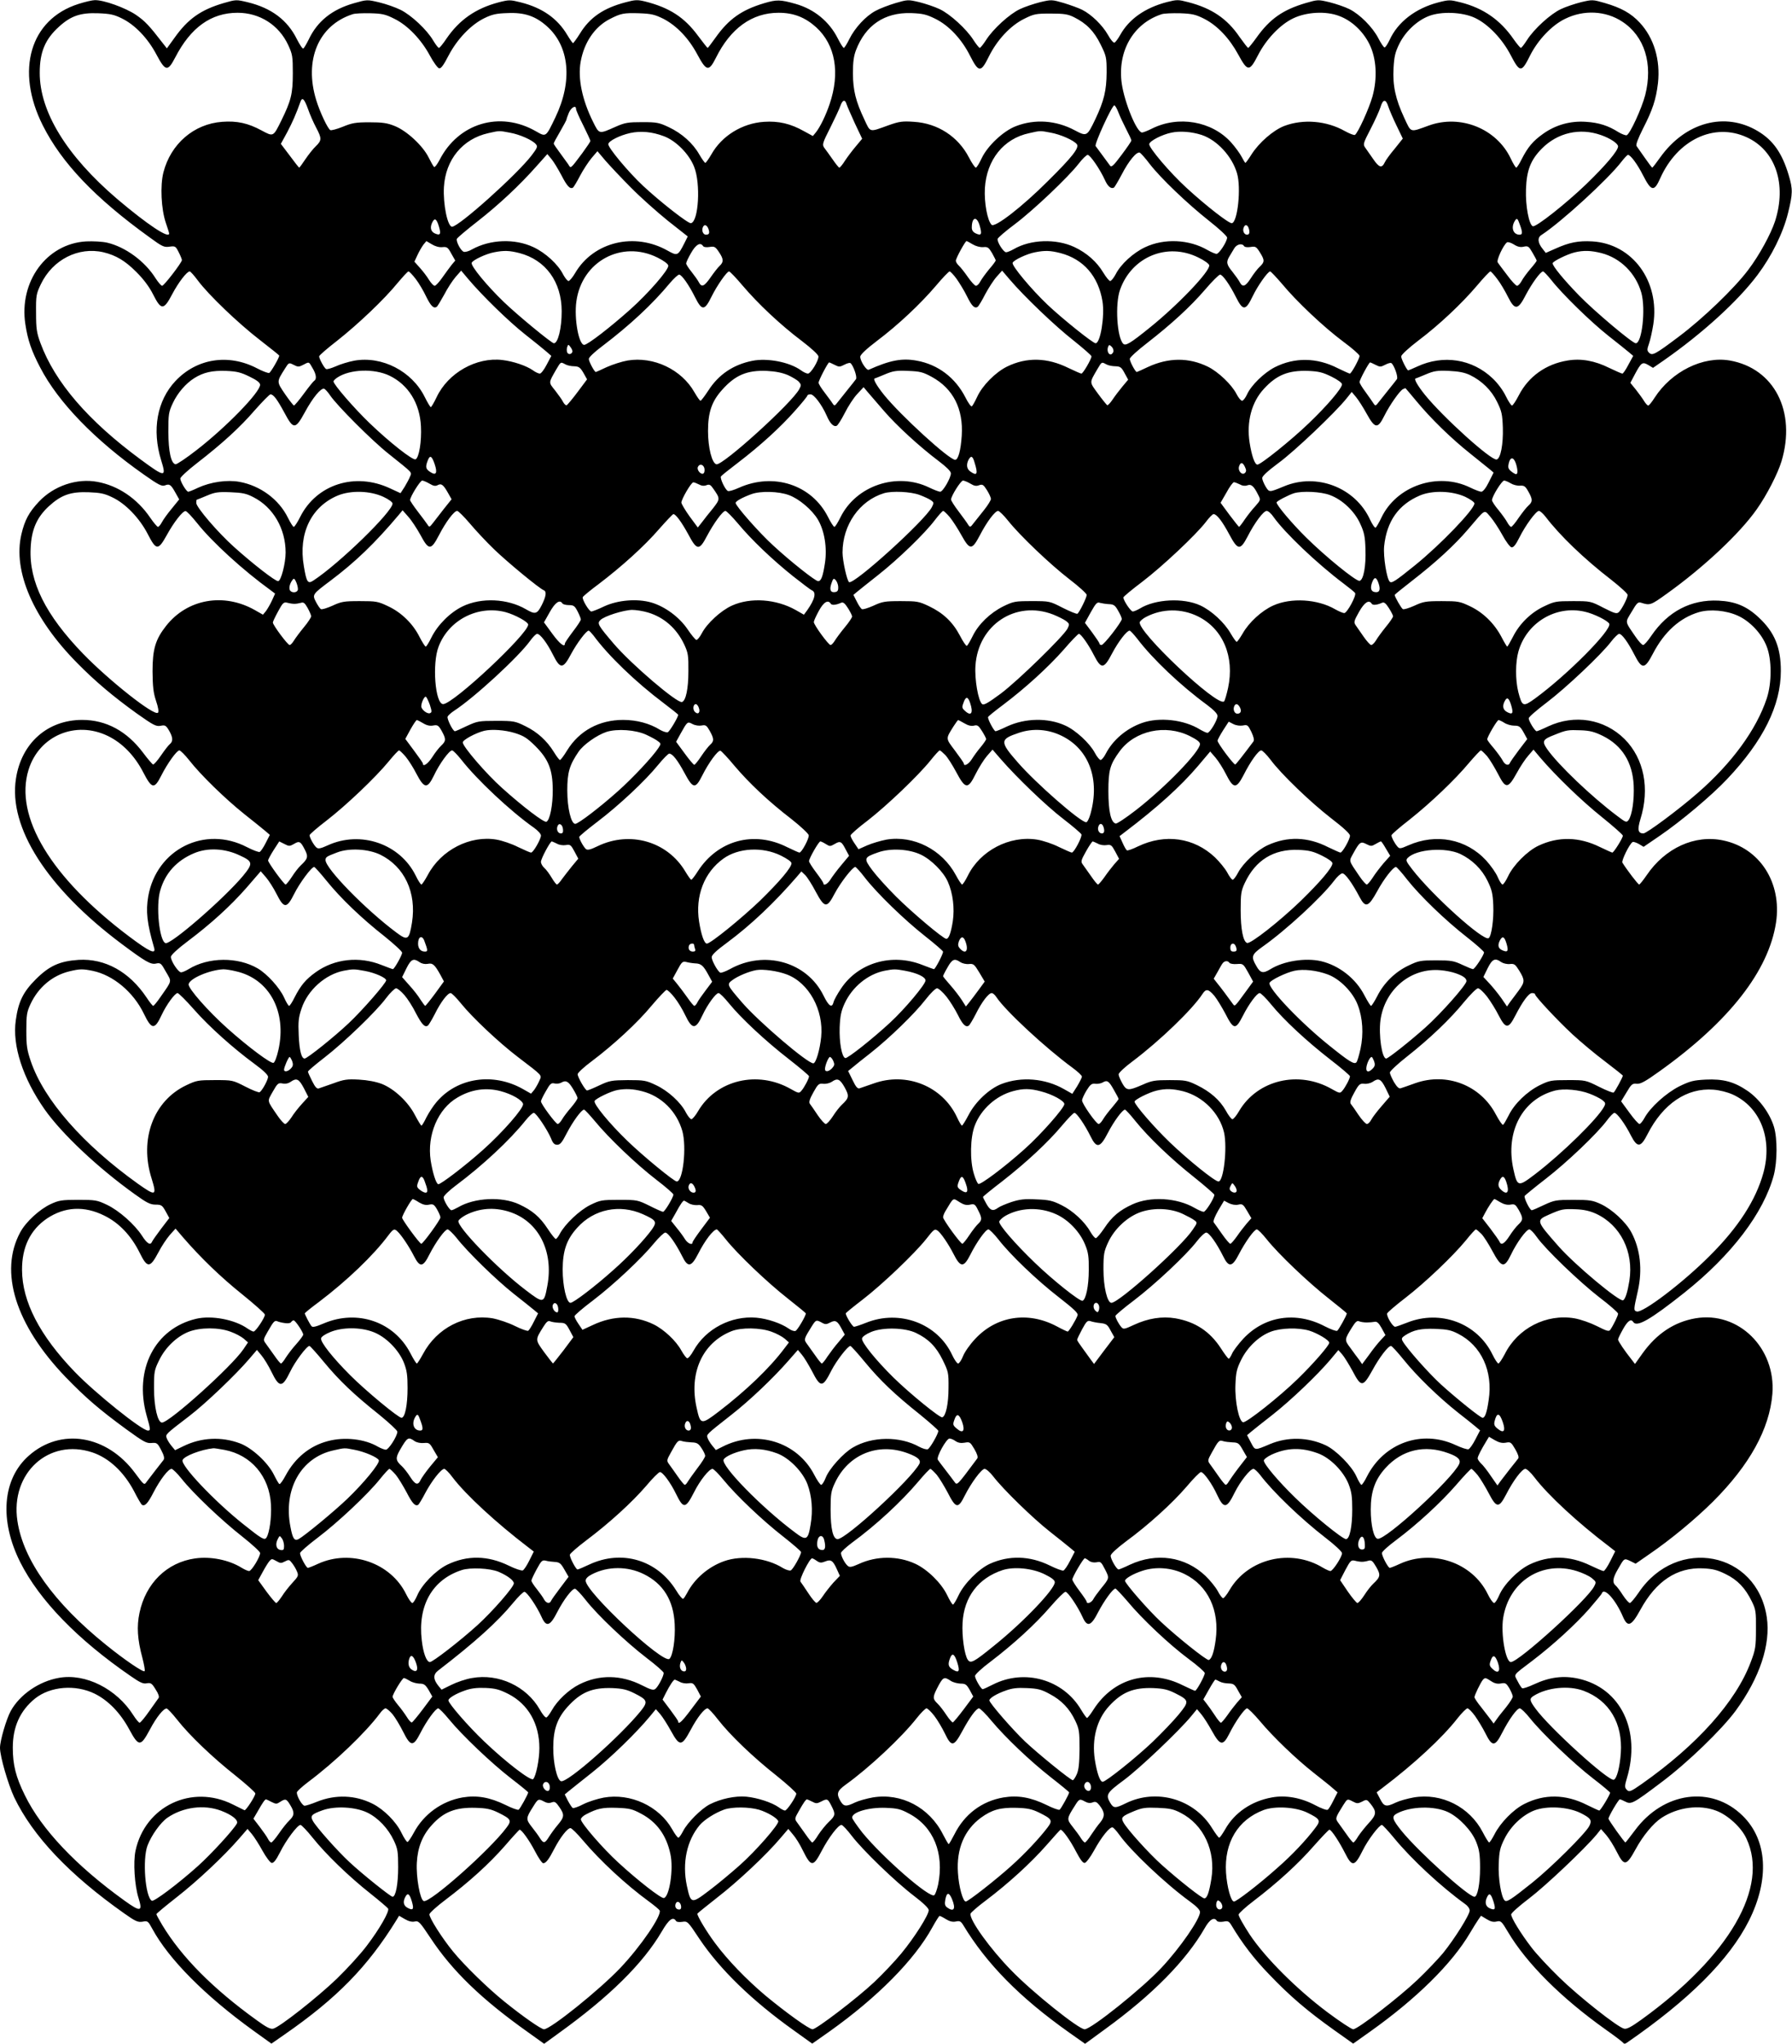 <?xml version="1.0" standalone="no"?>
<!DOCTYPE svg PUBLIC "-//W3C//DTD SVG 20010904//EN"
 "http://www.w3.org/TR/2001/REC-SVG-20010904/DTD/svg10.dtd">
<svg version="1.0" xmlns="http://www.w3.org/2000/svg"
 width="1123pt" height="1280pt" viewBox="0 0 1123 1280"
 preserveAspectRatio="xMidYMid meet">
<g transform="translate(0,1280) scale(0.1,-0.1)"
fill="#000000" stroke="none">
<path d="M491 12775 c-302 -96 -396 -416 -223 -760 118 -235 327 -455 670
-702 79 -58 91 -63 124 -58 36 5 39 3 58 -35 11 -21 20 -44 20 -49 0 -15 -112
-161 -124 -161 -6 0 -24 21 -41 47 -67 107 -189 196 -303 223 -31 7 -88 10
-132 8 -248 -14 -422 -252 -381 -519 15 -99 38 -166 93 -271 113 -218 343
-455 649 -670 92 -65 114 -76 133 -68 29 11 37 5 66 -47 l23 -41 -47 -58 c-26
-31 -54 -70 -62 -86 -8 -15 -19 -28 -24 -28 -5 0 -27 26 -49 58 -81 119 -200
200 -331 224 -128 24 -273 -25 -366 -124 -62 -66 -89 -115 -110 -205 -54 -231
75 -528 349 -805 113 -115 227 -211 376 -318 102 -72 119 -81 147 -76 28 6 34
3 53 -29 25 -43 27 -68 5 -86 -9 -7 -34 -40 -56 -72 -22 -32 -44 -57 -49 -55
-5 2 -33 34 -62 73 -102 136 -232 206 -382 206 -217 0 -381 -145 -415 -368
-48 -306 195 -685 661 -1034 150 -112 184 -132 217 -124 28 6 32 2 62 -52 37
-64 40 -51 -34 -157 -21 -31 -42 -56 -46 -56 -4 0 -23 24 -42 53 -108 161
-260 245 -426 235 -118 -8 -183 -37 -268 -122 -79 -79 -109 -140 -125 -256
-23 -158 44 -364 181 -559 108 -153 333 -365 565 -531 75 -54 97 -65 130 -65
36 0 42 -4 63 -42 l23 -42 -52 -68 c-28 -37 -53 -73 -56 -80 -10 -25 -31 -13
-63 37 -46 71 -144 158 -220 194 -61 29 -72 31 -180 31 -104 0 -121 -3 -173
-27 -70 -33 -155 -111 -190 -176 -134 -247 -30 -580 284 -907 127 -131 212
-204 383 -329 105 -76 124 -87 155 -84 34 3 38 0 61 -44 18 -34 22 -52 15 -62
-5 -7 -28 -36 -50 -64 -22 -28 -47 -61 -56 -73 -15 -22 -16 -22 -72 54 -177
240 -467 287 -667 109 -165 -146 -185 -404 -53 -667 120 -238 359 -484 692
-713 59 -41 79 -50 101 -45 25 4 32 0 55 -38 18 -27 24 -47 19 -54 -5 -7 -31
-44 -59 -83 -27 -39 -54 -71 -60 -72 -5 0 -23 21 -40 48 -104 164 -300 263
-466 233 -125 -22 -245 -105 -302 -208 -28 -52 -67 -186 -67 -230 0 -55 51
-229 89 -310 117 -244 346 -485 689 -727 72 -51 87 -57 116 -52 31 6 34 4 60
-44 104 -192 331 -420 633 -638 l114 -82 82 57 c329 228 521 425 701 716 l17
28 36 -21 c24 -14 45 -19 62 -15 25 5 32 -3 98 -102 137 -208 323 -387 614
-593 l99 -71 92 67 c317 228 527 435 645 636 44 76 71 96 89 67 4 -7 20 -9 40
-6 32 5 34 4 108 -108 127 -189 328 -385 589 -571 l117 -84 108 76 c301 214
533 449 644 651 22 40 43 73 46 73 4 0 22 -9 41 -21 23 -14 42 -18 61 -14 24
5 31 2 46 -22 146 -242 354 -454 662 -672 l102 -72 127 93 c295 214 506 428
623 632 31 55 59 71 76 45 4 -6 20 -8 40 -5 29 6 35 3 50 -21 70 -117 143
-212 238 -310 129 -135 239 -229 405 -347 l121 -86 107 76 c290 206 512 425
625 617 20 34 44 72 53 85 l16 23 35 -21 c24 -15 42 -20 63 -15 26 6 31 2 70
-64 117 -198 335 -415 612 -612 57 -40 107 -78 111 -84 5 -7 12 -7 22 0 391
269 643 521 766 765 130 259 116 505 -39 657 -195 192 -497 151 -676 -92 -31
-41 -57 -75 -59 -75 -6 0 -106 140 -106 149 0 14 63 121 71 121 4 0 19 -6 34
-14 37 -19 48 -14 228 122 163 122 376 328 464 447 151 207 220 415 195 585
-61 413 -564 510 -803 155 -24 -35 -49 -65 -55 -65 -7 0 -26 22 -44 49 -17 27
-38 55 -46 61 -21 18 -17 46 13 98 42 74 40 73 79 55 l34 -17 85 59 c136 93
289 220 400 330 230 230 354 455 372 674 23 288 -213 520 -482 474 -133 -23
-243 -96 -332 -220 l-47 -66 -20 26 c-44 55 -86 117 -86 127 0 6 14 35 31 65
29 52 50 67 64 45 22 -35 107 14 320 183 297 236 498 501 561 737 22 86 23
228 1 302 -26 85 -91 174 -165 225 -85 58 -153 76 -263 71 -76 -4 -97 -9 -165
-42 -83 -42 -183 -132 -219 -199 -11 -20 -25 -37 -31 -37 -6 0 -35 32 -63 71
l-52 71 34 56 c30 51 36 57 64 54 24 -2 52 13 144 79 435 311 683 628 729 932
37 249 -102 465 -331 513 -178 38 -364 -47 -480 -218 -22 -32 -43 -58 -47 -58
-7 0 -77 92 -105 137 -7 12 44 117 64 129 5 3 22 -3 39 -12 l30 -18 101 69
c136 93 326 253 423 356 226 239 336 461 336 677 0 147 -39 242 -139 335 -75
70 -146 100 -252 105 -172 8 -316 -67 -420 -219 -22 -33 -45 -59 -52 -59 -7 0
-28 23 -47 51 -69 101 -67 87 -25 157 32 55 40 63 59 57 56 -18 61 -16 161 56
232 166 457 377 564 529 63 89 132 224 155 300 94 312 -45 583 -324 632 -168
29 -365 -69 -471 -233 -17 -27 -35 -49 -40 -49 -5 0 -16 12 -26 28 -9 15 -32
47 -51 71 l-35 43 29 55 c39 73 47 78 83 57 l30 -18 68 47 c242 169 464 371
587 535 88 117 160 262 191 387 30 122 31 149 4 239 -41 137 -97 217 -192 274
-206 124 -455 57 -613 -164 -25 -35 -47 -64 -50 -64 -2 0 -23 28 -46 61 -24
34 -47 67 -52 74 -6 8 8 45 41 111 59 115 81 181 93 283 16 146 -25 283 -114
379 -55 59 -116 93 -219 123 -76 22 -78 22 -150 5 -39 -10 -96 -29 -125 -43
-65 -30 -169 -125 -212 -193 -18 -28 -35 -50 -39 -50 -4 0 -25 25 -46 55 -83
120 -189 194 -331 230 -68 17 -73 17 -140 0 -143 -37 -255 -123 -306 -236 -13
-27 -27 -48 -32 -46 -6 2 -23 28 -38 57 -36 70 -117 151 -182 183 -28 14 -84
33 -124 43 -71 17 -73 17 -149 -5 -143 -42 -225 -99 -309 -217 -25 -35 -49
-64 -52 -64 -4 1 -28 32 -55 70 -77 113 -173 178 -319 216 -65 17 -71 17 -135
1 -138 -36 -238 -107 -293 -206 -14 -25 -30 -46 -36 -48 -7 -2 -25 20 -41 49
-34 60 -103 127 -160 156 -21 11 -74 30 -116 43 -76 22 -78 22 -150 5 -39 -10
-96 -29 -125 -43 -65 -30 -169 -125 -212 -193 -18 -28 -36 -50 -40 -50 -4 0
-22 22 -40 50 -43 68 -147 163 -212 193 -29 14 -86 33 -125 43 -72 17 -74 17
-150 -5 -43 -13 -99 -34 -126 -49 -62 -33 -129 -106 -164 -176 -15 -31 -31
-56 -35 -56 -4 0 -21 26 -37 58 -54 108 -149 185 -266 218 -96 27 -118 27
-196 4 -141 -42 -222 -99 -305 -216 -25 -35 -47 -64 -49 -64 -3 0 -29 34 -60
75 -86 117 -179 177 -333 216 -46 11 -61 11 -120 -5 -139 -36 -226 -95 -288
-197 -20 -32 -40 -59 -43 -59 -3 0 -19 23 -36 51 -61 103 -156 170 -291 204
-68 17 -73 17 -140 0 -143 -38 -245 -109 -326 -227 -21 -32 -43 -58 -47 -58
-5 0 -21 21 -36 46 -39 67 -136 158 -204 192 -32 16 -92 37 -134 47 -76 18
-77 18 -158 -5 -138 -39 -230 -113 -284 -227 -14 -28 -29 -54 -34 -57 -5 -3
-22 23 -40 58 -59 120 -160 196 -309 232 -71 17 -73 17 -149 -5 -144 -42 -225
-99 -310 -219 l-47 -65 -26 33 c-84 109 -111 138 -168 177 -65 44 -203 94
-258 92 -16 0 -62 -11 -103 -24z m274 -91 c81 -40 161 -123 215 -225 57 -107
71 -109 118 -19 97 188 225 280 391 280 139 0 259 -77 317 -202 27 -58 29 -72
29 -178 0 -127 -11 -171 -72 -295 -51 -103 -49 -102 -124 -62 -85 46 -154 61
-247 54 -177 -13 -322 -138 -368 -317 -21 -83 -14 -229 15 -315 11 -33 21 -63
21 -67 1 -36 -136 55 -326 216 -316 270 -486 546 -485 791 0 129 34 210 122
289 74 67 134 87 244 83 75 -3 100 -8 150 -33z m1707 -2 c82 -40 168 -129 223
-232 22 -41 48 -76 57 -78 12 -2 28 20 59 80 54 103 140 193 224 234 49 24 76
30 145 32 107 5 177 -19 249 -84 140 -126 160 -342 52 -568 -61 -127 -58 -125
-123 -88 -225 129 -486 51 -604 -181 -14 -26 -28 -45 -33 -43 -5 3 -20 30 -35
60 -36 73 -137 167 -213 197 -47 19 -77 23 -158 23 -86 0 -109 -4 -167 -28
-37 -15 -72 -24 -78 -21 -17 10 -66 115 -88 187 -78 252 14 470 228 539 14 5
63 7 110 6 74 -2 95 -6 152 -35z m1686 0 c82 -43 157 -120 212 -223 57 -106
72 -109 116 -22 92 186 227 283 393 283 94 0 166 -28 236 -91 120 -110 151
-284 84 -481 -24 -71 -59 -143 -86 -177 l-19 -23 -55 30 c-85 48 -160 65 -251
59 -137 -9 -265 -88 -330 -204 -17 -29 -34 -53 -38 -53 -4 0 -21 24 -38 53
-39 69 -109 132 -190 170 -61 29 -76 32 -167 32 -88 0 -108 -3 -165 -28 -108
-48 -104 -49 -143 29 -69 138 -97 274 -78 378 22 122 89 219 183 267 68 35 87
39 183 36 78 -3 98 -8 153 -35z m1704 0 c85 -42 165 -127 218 -233 53 -104 67
-105 117 -3 52 105 136 194 221 236 62 31 74 33 167 33 84 0 108 -4 146 -23
78 -39 125 -87 166 -170 36 -73 38 -80 38 -176 -1 -113 -16 -177 -71 -293 -52
-108 -53 -109 -129 -69 -116 62 -249 72 -368 26 -79 -30 -178 -123 -215 -201
-15 -32 -31 -59 -37 -59 -5 0 -25 29 -43 64 -68 131 -196 214 -345 223 -71 5
-92 2 -157 -21 -125 -45 -114 -48 -153 35 -54 114 -71 181 -72 289 0 70 5 108
19 145 60 157 179 238 346 233 73 -3 95 -8 152 -36z m1685 0 c82 -42 157 -121
213 -224 59 -108 70 -108 124 -3 51 99 138 191 220 230 83 40 205 47 288 15
79 -29 150 -96 190 -177 44 -89 51 -211 19 -327 -21 -75 -91 -229 -110 -241
-6 -3 -34 8 -63 24 -115 65 -261 77 -380 32 -69 -27 -157 -103 -205 -178 -18
-29 -36 -53 -38 -53 -3 0 -13 17 -24 38 -11 21 -40 61 -66 90 -120 133 -330
170 -497 86 -26 -13 -54 -24 -61 -24 -33 0 -109 185 -127 305 -29 202 71 378
250 436 14 5 66 7 115 6 78 -3 98 -8 152 -35z m1696 6 c83 -39 172 -132 225
-235 57 -109 67 -109 121 0 49 97 136 189 219 229 117 58 255 51 359 -18 139
-91 193 -264 143 -460 -22 -84 -95 -243 -116 -251 -6 -2 -29 6 -51 19 -64 41
-124 60 -204 65 -97 7 -191 -19 -270 -76 -63 -45 -94 -82 -133 -158 -14 -29
-30 -53 -34 -53 -4 0 -20 26 -35 58 -89 187 -315 277 -512 206 -122 -44 -110
-48 -155 48 -55 118 -73 202 -67 311 4 72 10 99 36 152 38 77 110 145 184 174
78 31 211 26 290 -11z m-7313 -570 c12 -35 35 -87 51 -117 36 -68 36 -80 -2
-117 -17 -16 -46 -53 -65 -81 -19 -29 -37 -53 -39 -53 -2 0 -29 34 -59 75
l-56 74 40 73 c33 63 56 115 83 191 11 31 24 18 47 -45z m3375 30 c4 -13 28
-67 52 -120 l46 -97 -40 -48 c-22 -26 -53 -67 -68 -90 -15 -24 -31 -43 -35
-43 -4 0 -23 24 -43 53 -20 28 -43 61 -52 72 -13 19 -11 29 38 125 29 58 58
120 64 138 13 37 29 41 38 10z m3395 -15 c7 -21 30 -75 52 -120 l39 -81 -51
-64 c-29 -34 -57 -73 -62 -85 -18 -38 -35 -34 -72 20 -20 29 -43 61 -51 73
-14 20 -12 27 34 116 27 52 55 114 62 136 15 52 34 54 49 5z m-1692 -35 c9
-24 31 -71 49 -106 18 -34 33 -66 33 -72 0 -5 -28 -46 -62 -91 -50 -67 -63
-79 -72 -66 -18 24 -80 109 -90 122 -9 12 102 254 117 255 5 0 16 -19 25 -42z
m-3398 19 c0 -7 20 -53 45 -102 25 -50 45 -94 45 -98 0 -4 -23 -38 -50 -75
-78 -104 -72 -99 -89 -71 -9 13 -33 46 -53 73 -21 28 -38 53 -38 57 0 4 18 38
40 75 22 38 40 72 40 75 0 4 7 23 15 43 15 34 45 50 45 23z m-415 -148 c63
-11 143 -47 164 -73 12 -14 7 -24 -28 -70 -92 -120 -456 -446 -498 -446 -28 0
-57 140 -51 248 10 172 117 302 278 338 71 16 67 16 135 3z m965 -22 c76 -28
159 -112 190 -192 42 -104 28 -343 -20 -353 -18 -3 -194 135 -300 234 -95 89
-222 242 -218 262 4 20 71 54 138 69 66 14 136 8 210 -20z m2425 22 c61 -11
143 -47 163 -72 18 -21 -28 -80 -182 -232 -161 -161 -332 -293 -352 -273 -26
26 -47 138 -42 229 11 178 117 311 278 345 71 16 67 16 135 3z m945 -14 c97
-32 191 -134 222 -240 27 -90 4 -306 -32 -313 -18 -3 -162 109 -284 221 -106
97 -238 253 -234 275 4 20 80 59 138 71 54 12 128 6 190 -14z m2503 -1 c58
-20 107 -53 107 -71 0 -27 -77 -118 -200 -237 -125 -120 -314 -270 -334 -263
-24 8 -47 128 -43 232 4 118 29 183 99 254 99 100 238 132 371 85z m914 -14
c180 -83 251 -293 177 -525 -27 -82 -99 -214 -168 -305 -87 -116 -285 -306
-436 -419 -149 -112 -165 -120 -186 -100 -13 13 -13 20 0 57 8 23 20 77 27
121 41 270 -131 504 -382 519 -87 5 -145 -6 -233 -46 l-59 -26 -18 23 c-33 40
-36 73 -8 90 123 80 418 350 501 459 18 23 36 42 40 42 16 0 59 -58 94 -127
52 -102 70 -106 108 -20 108 242 339 351 543 257z m-6992 -316 c60 -61 165
-154 232 -208 l123 -97 -21 -42 c-40 -79 -44 -81 -103 -48 -208 119 -466 57
-581 -138 -16 -28 -36 -51 -42 -51 -7 0 -22 19 -34 41 -32 64 -111 136 -186
171 -117 55 -271 49 -385 -14 -20 -12 -43 -18 -52 -15 -19 7 -49 65 -43 81 3
7 61 56 129 109 132 103 264 226 371 347 l67 75 25 -30 c14 -16 42 -63 63
-102 36 -70 54 -89 73 -78 4 3 25 37 44 74 20 38 53 88 73 112 l36 42 50 -59
c28 -32 100 -109 161 -170z m3250 149 c68 -88 236 -249 373 -357 61 -48 112
-95 112 -104 0 -25 -50 -102 -66 -102 -9 0 -34 11 -57 24 -115 67 -271 74
-390 18 -75 -35 -154 -107 -186 -171 -12 -22 -27 -41 -34 -41 -6 0 -25 23 -42
51 -41 69 -104 125 -183 162 -114 53 -274 48 -380 -14 -18 -10 -39 -19 -47
-19 -16 0 -58 65 -53 84 2 7 50 49 108 92 117 88 336 296 400 379 23 30 49 55
56 55 16 0 78 -91 108 -157 18 -41 39 -58 57 -48 4 3 27 41 49 83 44 85 93
144 113 136 6 -3 35 -35 62 -71z m-4454 -393 c14 -47 8 -57 -26 -42 -27 12
-32 40 -14 73 14 26 26 17 40 -31z m3389 5 c15 -53 10 -63 -25 -47 -17 8 -25
20 -25 36 0 68 32 75 50 11z m3380 20 c23 -59 23 -75 3 -75 -38 0 -55 40 -33
81 14 25 19 24 30 -6z m-5081 -37 c10 -27 6 -38 -15 -38 -17 0 -28 24 -20 45
8 22 25 18 35 -7z m3385 6 c10 -27 7 -44 -9 -44 -18 0 -30 24 -21 45 7 20 22
19 30 -1z m-5052 -122 c29 3 35 -1 56 -40 l25 -44 -22 -26 c-12 -15 -38 -51
-58 -79 -20 -29 -42 -53 -49 -53 -7 0 -23 17 -36 38 -12 20 -38 54 -57 75
l-34 38 19 41 c10 22 27 51 37 65 l19 23 34 -20 c21 -13 46 -20 66 -18z m3323
18 c20 -12 46 -19 66 -18 29 3 35 -2 56 -37 12 -22 23 -43 23 -46 0 -4 -18
-29 -41 -55 -22 -27 -47 -61 -55 -76 -8 -16 -20 -28 -28 -28 -7 0 -29 24 -50
54 -20 29 -46 62 -56 71 -11 10 -20 24 -20 32 0 15 59 123 67 123 3 0 20 -9
38 -20z m3454 -15 c27 6 32 2 55 -38 14 -24 26 -46 26 -50 0 -3 -18 -27 -40
-52 -22 -26 -47 -60 -55 -76 -9 -16 -21 -29 -28 -29 -7 0 -35 30 -62 67 -28
36 -54 72 -59 79 -10 13 36 111 58 126 6 4 25 -2 43 -13 23 -15 42 -19 62 -14z
m-5143 4 c4 -7 21 -9 40 -6 31 5 37 2 59 -31 30 -44 31 -63 5 -87 -10 -9 -36
-42 -56 -71 -41 -59 -57 -66 -75 -31 -6 12 -27 41 -45 64 -19 23 -34 47 -34
53 0 7 14 37 31 66 30 53 58 69 75 43z m3390 0 c4 -7 21 -9 41 -6 31 5 36 2
58 -33 31 -49 31 -61 0 -90 -14 -13 -39 -45 -56 -72 -34 -53 -52 -60 -70 -25
-6 12 -27 41 -45 64 -38 46 -41 62 -19 98 8 14 22 36 30 50 16 26 49 33 61 14z
m-7148 -39 c79 -19 136 -53 207 -124 47 -47 82 -95 105 -141 50 -99 66 -99
119 2 39 74 92 143 110 143 5 0 28 -26 51 -57 67 -90 253 -268 388 -372 67
-52 122 -96 122 -98 0 -14 -53 -105 -63 -109 -7 -2 -42 11 -78 30 -178 92
-376 61 -509 -80 -116 -123 -149 -306 -90 -497 34 -109 25 -108 -130 6 -328
242 -535 482 -626 727 -24 65 -28 90 -28 190 -1 109 1 119 30 180 74 154 235
236 392 200z m2607 -5 c165 -43 265 -181 265 -365 0 -107 -23 -200 -49 -200
-14 0 -229 177 -314 259 -107 103 -208 226 -201 245 6 17 91 57 141 66 61 12
95 11 158 -5z m865 -28 c38 -19 66 -39 68 -50 5 -25 -123 -172 -238 -275 -129
-115 -268 -222 -289 -222 -34 0 -64 165 -49 272 34 251 284 386 508 275z
m2525 28 c145 -38 238 -145 264 -302 15 -92 -13 -263 -43 -263 -17 0 -209 154
-302 242 -100 95 -225 244 -218 262 6 17 91 57 141 66 61 12 95 11 158 -5z
m865 -28 c36 -17 66 -39 68 -48 7 -37 -198 -251 -375 -393 -119 -96 -149 -114
-164 -99 -39 39 -52 248 -20 338 73 207 296 299 491 202z m2525 28 c120 -31
216 -126 251 -249 28 -101 4 -316 -35 -316 -21 0 -260 201 -357 301 -96 99
-164 182 -164 200 0 12 92 57 137 68 58 14 103 12 168 -4z m-7430 -162 c20
-26 49 -75 65 -109 30 -61 47 -78 67 -66 5 4 26 39 47 77 20 39 52 88 71 110
l35 40 42 -50 c90 -107 258 -270 357 -348 57 -45 118 -94 135 -109 l31 -27
-29 -55 c-16 -31 -35 -56 -43 -56 -8 0 -28 9 -44 21 -40 28 -122 56 -190 64
-163 20 -341 -80 -413 -233 -16 -34 -33 -62 -36 -62 -4 0 -21 29 -38 63 -80
162 -268 259 -442 228 -37 -7 -89 -23 -117 -36 -28 -12 -55 -20 -60 -16 -12 7
-43 65 -43 79 0 6 51 50 113 98 132 104 296 260 379 362 33 39 63 72 68 72 5
0 25 -21 45 -47z m2049 -42 c97 -114 236 -245 370 -346 63 -48 105 -87 105
-98 1 -27 -48 -107 -66 -107 -8 0 -28 9 -44 21 -73 52 -211 78 -305 59 -119
-24 -211 -86 -275 -186 -23 -35 -45 -64 -49 -64 -5 0 -21 24 -38 53 -81 143
-256 226 -419 199 -35 -6 -94 -25 -130 -41 -36 -17 -67 -31 -69 -31 -9 0 -44
66 -44 82 0 10 36 44 83 79 175 133 315 263 426 397 24 28 50 52 57 52 16 0
61 -64 99 -140 44 -88 60 -88 105 4 33 67 95 156 109 156 5 0 44 -40 85 -89z
m1341 42 c19 -27 49 -76 65 -109 30 -61 47 -78 67 -66 5 4 27 39 47 79 21 39
53 89 72 110 l34 38 47 -55 c90 -106 289 -296 401 -383 61 -49 112 -93 112
-99 0 -17 -53 -108 -63 -108 -5 0 -41 16 -81 35 -133 66 -262 69 -385 9 -73
-36 -155 -119 -187 -189 -14 -30 -29 -57 -34 -60 -5 -3 -23 22 -40 56 -63 123
-171 206 -305 230 -92 17 -167 3 -301 -57 -14 -6 -54 56 -53 82 0 12 39 49
105 99 134 101 273 232 370 346 41 49 80 89 85 89 5 0 25 -21 44 -47z m2040
-32 c90 -109 262 -271 383 -361 56 -41 101 -81 102 -89 0 -17 -51 -111 -61
-111 -4 0 -38 16 -76 34 -131 67 -269 69 -394 6 -68 -35 -148 -113 -174 -170
-10 -22 -24 -40 -31 -40 -8 0 -23 19 -35 42 -30 59 -114 139 -179 171 -120 59
-248 58 -377 -2 -36 -17 -67 -31 -69 -31 -9 0 -44 66 -44 82 0 9 47 52 108 99
153 119 271 227 364 335 44 52 87 94 94 94 16 0 61 -64 99 -140 44 -88 61 -88
105 4 31 65 95 156 110 156 4 0 38 -36 75 -79z m1349 30 c20 -26 49 -76 66
-110 43 -86 63 -84 112 12 38 72 92 147 108 147 5 0 27 -24 50 -52 70 -90 250
-265 359 -351 57 -45 116 -92 130 -104 l26 -22 -30 -55 c-16 -31 -33 -56 -38
-56 -5 0 -41 16 -81 35 -92 46 -178 61 -262 47 -136 -22 -245 -100 -306 -218
-18 -35 -37 -64 -43 -64 -5 0 -23 27 -39 60 -17 35 -50 80 -82 110 -128 122
-310 150 -473 74 -29 -13 -54 -24 -56 -24 -8 0 -45 73 -44 88 0 9 47 53 105
97 134 101 273 232 370 346 41 49 79 89 84 89 4 0 24 -22 44 -49z m-5797 -455
c-6 -17 -27 -18 -33 -2 -3 9 -3 24 1 34 6 16 7 16 21 -3 8 -10 13 -24 11 -29z
m3390 0 c-4 -9 -11 -16 -17 -16 -15 0 -24 26 -16 47 6 15 8 15 23 1 9 -9 13
-24 10 -32z m-5077 -81 c38 20 35 21 59 -21 23 -38 27 -69 10 -79 -6 -4 -35
-40 -65 -81 -30 -41 -58 -74 -62 -74 -4 1 -29 33 -56 72 -53 78 -53 76 -1 158
25 40 25 40 55 25 27 -14 33 -14 60 0z m1643 3 c12 -7 37 -12 55 -12 29 -1 38
-7 58 -41 l23 -41 -59 -79 c-33 -44 -64 -81 -69 -83 -5 -2 -15 7 -22 20 -6 13
-29 45 -50 72 -42 53 -43 45 8 134 28 47 26 46 56 30z m1687 -3 c27 -14 33
-14 60 0 17 9 34 14 39 11 17 -11 45 -88 35 -101 -5 -7 -27 -35 -49 -62 -22
-28 -50 -63 -63 -79 -21 -28 -23 -28 -35 -10 -6 10 -29 40 -49 67 -21 27 -38
54 -38 62 0 15 59 127 66 127 3 0 18 -7 34 -15z m1703 3 c12 -7 38 -12 57 -12
30 -1 38 -6 57 -42 l23 -42 -36 -43 c-20 -24 -48 -61 -62 -82 -14 -21 -29 -36
-33 -35 -4 2 -30 34 -58 72 -55 76 -55 66 -4 154 28 47 26 46 56 30z m1687 -3
c27 -14 33 -14 60 0 17 9 34 14 39 11 17 -11 45 -88 35 -101 -5 -7 -27 -35
-49 -62 -22 -28 -50 -63 -63 -79 -21 -28 -23 -28 -35 -10 -6 10 -29 42 -49 70
-21 28 -38 56 -38 63 0 14 59 123 66 123 3 0 18 -7 34 -15z m-7056 -74 c46
-22 66 -38 66 -51 0 -47 -212 -265 -398 -409 -64 -50 -124 -90 -132 -89 -28 6
-44 77 -45 203 0 111 2 124 28 180 30 64 81 123 135 157 58 36 112 48 199 45
68 -3 92 -9 147 -36z m877 6 c118 -57 190 -173 197 -317 5 -95 -12 -198 -34
-207 -18 -7 -162 106 -287 226 -96 92 -227 243 -227 262 0 5 11 16 25 25 79
52 230 57 326 11z m2496 4 c28 -13 59 -31 69 -42 15 -17 16 -22 3 -46 -45 -86
-478 -478 -519 -471 -28 5 -53 104 -53 208 0 117 23 186 89 259 82 92 156 123
279 118 55 -3 96 -11 132 -26z m903 -12 c133 -73 198 -200 187 -368 -6 -92
-22 -151 -41 -151 -38 0 -342 278 -447 408 -48 60 -71 102 -56 102 1 0 29 11
62 25 52 22 72 25 145 22 76 -3 93 -7 150 -38z m2504 2 c39 -19 66 -39 66 -48
0 -25 -92 -133 -208 -244 -109 -105 -301 -259 -322 -259 -17 0 -36 56 -49 138
-20 130 12 253 90 337 80 87 153 116 276 112 68 -3 92 -9 147 -36z m868 10
c74 -36 134 -94 170 -168 29 -59 33 -78 36 -162 3 -104 -14 -194 -39 -199 -35
-7 -337 266 -450 406 -48 60 -71 102 -56 102 1 0 29 11 62 25 52 22 71 25 145
22 62 -3 98 -10 132 -26z m-7142 -129 c43 -63 260 -281 365 -364 156 -125 146
-114 135 -142 -5 -14 -21 -43 -34 -65 l-26 -40 -65 30 c-219 103 -461 26 -564
-179 -17 -34 -35 -62 -40 -62 -5 0 -21 26 -37 58 -56 114 -172 200 -303 224
-77 14 -179 0 -260 -37 -29 -14 -57 -25 -61 -25 -12 0 -50 64 -50 83 0 8 46
51 103 95 160 124 271 225 364 333 48 54 92 99 98 99 19 0 42 -31 88 -116 56
-105 68 -105 127 3 51 94 102 155 122 148 7 -3 24 -22 38 -43z m3469 -95 c80
-93 224 -225 345 -316 45 -34 75 -63 75 -75 1 -28 -50 -116 -67 -116 -8 0 -39
12 -68 26 -203 99 -460 13 -558 -188 -16 -32 -32 -58 -37 -58 -5 0 -23 28 -40
62 -102 202 -341 280 -558 183 -33 -15 -64 -24 -70 -20 -18 10 -50 80 -43 91
4 6 52 44 107 86 140 107 266 222 357 325 43 48 78 91 78 96 0 4 9 7 20 7 21
0 70 -64 101 -134 21 -49 43 -71 62 -63 7 2 30 39 51 80 21 42 56 96 78 119
l40 43 26 -31 c15 -17 60 -70 101 -117z m3337 61 c91 -110 217 -233 339 -330
55 -44 110 -89 123 -99 l22 -19 -30 -60 c-18 -37 -37 -60 -47 -60 -9 0 -40 12
-69 26 -204 100 -463 11 -558 -190 -14 -30 -30 -57 -35 -61 -5 -3 -21 20 -35
50 -92 201 -334 295 -539 209 -95 -39 -92 -39 -116 -1 -11 19 -21 43 -21 53 0
12 36 45 102 94 98 71 359 319 427 405 l32 40 27 -32 c15 -18 45 -65 67 -105
52 -94 69 -95 110 -13 33 67 99 161 118 168 7 3 13 6 14 6 0 1 32 -36 69 -81z
m-6152 -395 c19 -56 9 -74 -28 -49 -28 18 -31 31 -16 70 14 38 26 32 44 -21z
m3384 8 c22 -70 15 -84 -26 -55 -24 16 -28 44 -12 75 16 28 26 23 38 -20z
m3391 -2 c13 -39 14 -69 2 -69 -5 0 -19 8 -31 18 -18 15 -21 24 -15 50 9 41
30 41 44 1z m-1697 -24 c9 -19 9 -28 0 -37 -18 -18 -46 13 -37 41 9 28 23 27
37 -4z m-3388 -7 c3 -13 1 -27 -4 -32 -14 -14 -44 18 -37 38 9 23 34 19 41 -6z
m-1723 -97 c25 -15 37 -17 51 -10 24 13 36 4 66 -49 l22 -39 -48 -60 c-26 -33
-57 -73 -69 -89 -21 -27 -23 -27 -33 -11 -6 9 -33 46 -61 82 -27 35 -49 68
-49 73 0 20 63 122 76 122 7 0 28 -9 45 -19z m3390 0 c24 -15 38 -17 55 -10
21 7 27 4 49 -31 14 -22 25 -47 25 -55 0 -8 -19 -39 -42 -68 -24 -30 -53 -67
-66 -83 -21 -28 -23 -28 -35 -10 -6 11 -33 47 -59 82 -27 35 -48 69 -48 75 0
22 61 119 75 119 8 0 29 -9 46 -19z m3386 2 c14 -9 40 -16 57 -15 28 2 35 -3
54 -37 27 -48 28 -63 1 -87 -12 -10 -39 -45 -61 -76 -21 -32 -43 -58 -48 -58
-5 0 -16 13 -24 28 -8 15 -33 50 -55 77 -23 27 -41 55 -41 62 0 24 62 123 76
123 8 0 26 -8 41 -17z m-5087 -7 c16 -9 32 -11 47 -5 18 7 26 3 41 -19 46 -65
46 -67 0 -126 -24 -29 -55 -68 -69 -87 l-26 -33 -51 69 c-28 39 -51 78 -52 87
0 21 62 128 75 127 6 0 21 -6 35 -13z m3390 0 c15 -9 32 -11 46 -6 25 10 41
-4 68 -58 17 -33 17 -33 -16 -71 -19 -20 -49 -58 -67 -84 -17 -26 -34 -47 -36
-47 -2 0 -29 34 -60 75 l-56 76 37 64 c19 36 41 65 47 65 7 -1 23 -7 37 -14z
m-7066 -81 c83 -39 171 -131 222 -230 53 -103 65 -104 119 -7 45 82 100 152
118 151 7 0 39 -34 72 -75 95 -120 291 -298 460 -420 l29 -22 -19 -42 c-11
-24 -28 -53 -38 -67 l-19 -23 -51 29 c-195 110 -423 70 -556 -99 -67 -85 -85
-146 -85 -285 1 -95 5 -134 22 -185 14 -41 18 -68 12 -74 -23 -23 -306 201
-470 370 -234 242 -338 450 -328 659 5 119 39 195 115 265 77 70 136 91 248
87 74 -3 100 -8 149 -32z m884 1 c124 -63 202 -197 202 -347 0 -67 -29 -179
-47 -179 -19 0 -158 108 -275 213 -104 93 -238 250 -238 277 0 11 1 20 3 20 1
0 29 11 62 25 52 22 71 25 150 22 74 -3 99 -8 143 -31z m815 2 c32 -15 57 -33
57 -42 0 -51 -335 -377 -496 -482 -35 -23 -43 -12 -60 91 -35 203 46 371 212
441 82 34 203 31 287 -8z m2541 11 c64 -23 146 -93 182 -154 41 -70 58 -175
44 -270 -13 -86 -24 -115 -43 -115 -17 0 -174 124 -281 223 -87 79 -236 248
-236 267 0 11 44 35 99 55 57 21 171 18 235 -6z m819 1 c29 -11 62 -26 72 -34
18 -13 18 -16 5 -42 -43 -84 -489 -488 -519 -470 -13 8 -41 135 -41 185 0 173
106 325 260 372 51 15 167 10 223 -11z m2572 -1 c78 -29 155 -102 190 -181 24
-52 30 -80 32 -158 4 -105 -12 -193 -37 -198 -22 -4 -216 154 -336 273 -90 89
-184 201 -184 218 0 8 75 47 110 58 52 15 168 10 225 -12z m848 -11 c31 -15
57 -33 57 -41 0 -37 -212 -258 -373 -388 -125 -101 -146 -114 -158 -102 -19
19 -41 157 -35 221 16 157 90 262 225 319 79 33 201 29 284 -9z m-6548 -239
c52 -97 66 -97 116 -1 44 85 95 152 114 152 7 0 42 -35 78 -77 36 -43 105
-117 154 -164 84 -81 284 -246 311 -256 19 -8 14 -39 -13 -93 -29 -57 -41 -60
-99 -26 -115 67 -279 75 -397 18 -78 -38 -156 -115 -196 -196 -15 -31 -31 -56
-35 -56 -4 0 -22 28 -39 61 -41 82 -113 153 -197 192 -63 30 -74 32 -177 32
-100 0 -116 -3 -172 -29 -34 -15 -66 -25 -72 -21 -6 3 -20 24 -31 45 -24 46
-22 48 90 132 157 118 279 235 429 413 l24 29 36 -41 c20 -22 54 -74 76 -114z
m1988 74 c86 -104 220 -231 348 -333 57 -45 109 -84 116 -87 30 -12 21 -55
-29 -126 l-20 -27 -51 29 c-122 69 -283 81 -400 28 -69 -31 -156 -111 -188
-172 -13 -25 -29 -44 -35 -43 -7 2 -32 32 -56 68 -52 76 -141 141 -225 166
-90 26 -211 16 -297 -24 -37 -18 -74 -32 -80 -32 -14 0 -59 75 -54 90 2 5 47
43 100 82 141 107 287 238 379 345 45 51 85 93 89 93 15 0 52 -51 93 -126 54
-102 69 -104 117 -12 43 81 99 158 116 158 7 0 41 -35 77 -77z m1329 38 c18
-22 51 -73 73 -113 53 -95 66 -95 116 0 44 85 95 152 114 152 7 0 36 -28 63
-62 74 -93 263 -273 385 -367 59 -45 107 -89 107 -97 0 -18 -46 -110 -58 -118
-5 -3 -46 14 -92 37 -82 42 -82 42 -194 42 -106 0 -115 -2 -179 -33 -82 -41
-156 -112 -192 -187 -15 -30 -31 -58 -36 -60 -4 -3 -24 26 -44 65 -45 85 -105
141 -193 183 -63 30 -74 32 -177 32 -100 0 -116 -3 -172 -29 -34 -15 -66 -25
-72 -21 -6 3 -21 25 -32 48 l-21 41 24 20 c14 12 74 59 133 106 123 97 291
259 354 343 24 31 47 57 52 57 4 0 23 -18 41 -39z m2029 1 c72 -101 273 -292
439 -417 36 -27 68 -53 72 -59 10 -15 -50 -126 -68 -126 -8 0 -34 11 -57 24
-110 64 -277 74 -389 23 -71 -32 -151 -105 -190 -174 -17 -29 -34 -53 -38 -53
-4 0 -21 24 -38 53 -39 68 -119 142 -190 175 -106 49 -282 40 -378 -19 -17
-10 -38 -19 -45 -19 -13 0 -59 69 -59 88 0 5 53 49 118 98 125 95 338 295 399
375 20 27 42 49 48 49 20 0 54 -44 98 -126 54 -101 69 -103 115 -15 45 88 100
161 120 161 10 0 29 -17 43 -38z m1434 -113 c22 -41 48 -75 57 -77 12 -2 26
14 49 60 38 77 105 168 123 168 8 0 26 -17 42 -37 90 -118 242 -264 412 -395
56 -44 102 -86 102 -94 0 -19 -35 -87 -54 -107 -14 -13 -24 -11 -97 26 -81 42
-82 42 -193 42 -104 0 -115 -2 -178 -32 -84 -39 -156 -110 -197 -192 -17 -33
-33 -61 -36 -61 -2 0 -19 28 -37 63 -45 84 -114 151 -196 190 -63 30 -74 32
-177 32 -100 0 -116 -3 -172 -29 -34 -15 -66 -25 -72 -21 -10 6 -51 78 -51 89
0 2 48 41 106 86 151 117 269 225 355 326 112 131 98 123 139 77 19 -22 53
-74 75 -114z m-7549 -345 c-7 -19 -42 -18 -50 1 -6 16 1 42 18 64 8 11 13 7
24 -19 7 -18 11 -39 8 -46z m3387 21 c1 -21 -3 -30 -17 -33 -30 -6 -40 12 -26
53 11 32 14 35 26 23 8 -8 16 -27 17 -43z m3387 19 c13 -40 4 -58 -26 -52 -23
4 -28 26 -15 61 14 37 27 34 41 -9z m-6795 -126 c11 0 29 3 40 6 17 6 25 0 43
-32 12 -22 22 -45 22 -52 0 -7 -20 -38 -45 -68 -25 -30 -53 -68 -63 -84 -9
-15 -21 -28 -27 -28 -12 0 -105 125 -105 141 0 6 15 37 33 70 29 54 35 59 57
54 14 -4 34 -7 45 -7z m1680 2 c3 -5 22 -10 40 -10 30 0 37 -5 55 -40 11 -21
20 -44 20 -50 0 -6 -22 -40 -50 -76 -27 -36 -50 -69 -50 -75 0 -27 -33 -1 -79
62 l-52 71 36 64 c35 62 63 81 80 54z m1681 -1 c6 -11 33 -9 66 6 12 5 23 -4
42 -34 14 -22 26 -46 26 -52 0 -7 -20 -37 -45 -67 -25 -30 -53 -68 -63 -84 -9
-15 -21 -28 -27 -28 -13 0 -105 126 -105 144 0 7 14 38 31 69 30 56 58 73 75
46z m1744 -3 c29 -1 38 -7 57 -41 13 -22 23 -45 23 -52 0 -18 -112 -163 -127
-163 -7 0 -13 4 -13 9 0 5 -21 36 -46 70 l-45 60 37 67 c32 57 40 65 58 58 11
-3 37 -7 56 -8z m1646 3 c6 -11 33 -9 66 6 12 5 23 -4 42 -34 14 -22 26 -45
26 -51 0 -6 -20 -36 -45 -66 -25 -31 -53 -69 -62 -85 -10 -16 -23 -29 -30 -29
-6 0 -28 24 -48 53 -19 28 -42 61 -50 72 -12 18 -10 26 22 83 34 60 62 78 79
51z m-5428 -53 c59 -16 142 -61 142 -78 0 -58 -470 -498 -533 -498 -50 0 -70
255 -28 361 64 167 247 260 419 215z m892 -2 c101 -30 181 -100 229 -203 23
-50 26 -67 25 -166 0 -109 -16 -184 -40 -192 -29 -10 -316 235 -426 363 -100
117 -107 129 -86 150 24 25 146 63 199 64 25 0 69 -7 99 -16z m2540 -13 c30
-12 66 -30 80 -40 23 -18 23 -21 10 -48 -26 -49 -310 -326 -418 -407 -81 -60
-107 -74 -117 -66 -25 20 -48 156 -42 241 17 256 253 411 487 320z m906 -11
c158 -77 232 -253 190 -449 -9 -41 -20 -79 -25 -84 -39 -39 -549 442 -528 497
3 8 21 23 39 32 101 53 222 54 324 4z m2424 29 c57 -12 147 -57 155 -76 15
-40 -262 -319 -464 -467 -76 -55 -82 -53 -106 39 -19 76 -19 187 1 256 52 180
234 289 414 248z m960 -25 c76 -34 150 -112 181 -192 33 -82 33 -229 1 -326
-65 -196 -218 -405 -431 -591 -120 -105 -322 -255 -342 -255 -34 0 -39 23 -19
89 60 192 23 379 -99 502 -127 126 -313 157 -480 79 -35 -17 -67 -30 -71 -30
-11 0 -50 64 -50 81 0 8 51 52 113 99 119 90 343 301 404 382 20 26 43 48 50
48 17 0 55 -52 95 -130 48 -94 65 -93 117 7 71 136 169 224 288 259 70 20 170
11 243 -22z m-7171 -124 c92 -126 266 -293 439 -423 50 -38 92 -71 92 -74 0
-15 -54 -105 -65 -109 -8 -3 -30 4 -49 15 -64 40 -146 62 -231 62 -150 0 -275
-68 -351 -191 -20 -33 -40 -60 -45 -60 -4 0 -21 22 -38 50 -44 71 -103 125
-179 162 -63 31 -72 33 -182 33 -109 0 -119 -2 -184 -32 -37 -18 -71 -33 -75
-33 -13 0 -51 78 -46 91 3 8 21 24 39 36 127 82 405 338 478 439 17 24 37 44
44 44 19 0 62 -56 100 -132 45 -90 63 -89 113 6 36 67 95 146 110 146 4 0 17
-14 30 -30z m3409 -22 c95 -125 272 -293 435 -412 43 -32 67 -57 67 -70 0 -26
-48 -106 -63 -106 -7 0 -28 10 -47 21 -100 62 -255 79 -363 41 -99 -35 -183
-107 -227 -192 -11 -22 -26 -40 -33 -40 -6 0 -23 20 -36 45 -32 60 -119 141
-186 171 -107 49 -250 47 -364 -6 -35 -17 -67 -30 -72 -30 -10 0 -51 78 -47
89 2 5 44 39 95 77 138 104 282 235 379 345 47 55 90 99 95 99 13 0 60 -66 94
-133 46 -90 63 -88 114 10 39 74 92 143 110 143 5 0 27 -24 49 -52z m-4434
-413 c13 -41 13 -47 0 -52 -17 -6 -54 23 -54 43 0 24 20 65 29 60 5 -3 16 -26
25 -51z m3385 14 c22 -64 8 -88 -31 -52 -21 19 -21 23 -8 57 13 35 26 33 39
-5z m3392 -19 c14 -48 8 -58 -26 -40 -27 14 -32 39 -14 71 14 26 26 17 40 -31z
m-5092 -12 c12 -30 -4 -47 -24 -27 -16 16 -11 49 6 49 5 0 14 -10 18 -22z
m3391 2 c12 -23 6 -40 -16 -40 -17 0 -28 24 -20 45 8 21 23 19 36 -5z m-5118
-100 c23 -14 43 -18 63 -14 27 5 33 1 53 -34 28 -51 28 -63 -3 -92 -14 -13
-39 -45 -56 -72 -27 -42 -59 -64 -59 -40 0 4 -25 40 -55 80 l-55 74 32 59 c18
32 36 59 40 59 4 0 22 -9 40 -20z m3391 0 c23 -14 44 -19 60 -15 22 6 29 1 51
-34 14 -22 26 -45 26 -50 0 -5 -15 -27 -34 -50 -19 -22 -44 -57 -56 -76 -19
-31 -50 -48 -50 -27 0 4 -25 40 -55 80 -60 80 -60 72 -8 155 13 20 25 37 28
37 2 0 19 -9 38 -20z m3384 3 c15 -10 43 -18 62 -18 31 0 38 -5 59 -42 l23
-42 -52 -68 c-28 -37 -53 -73 -56 -80 -8 -22 -32 -15 -47 15 -8 15 -33 49 -55
76 -23 26 -41 51 -41 55 0 16 62 121 71 121 5 0 22 -8 36 -17z m-5030 -17 c25
5 31 1 51 -34 27 -49 28 -64 2 -87 -11 -10 -36 -42 -56 -72 -19 -29 -39 -53
-43 -53 -5 0 -32 32 -61 72 l-53 72 28 51 c43 77 43 77 75 60 17 -9 41 -12 57
-9z m3392 0 c28 6 32 3 53 -40 15 -32 19 -51 13 -60 -66 -88 -108 -142 -114
-144 -9 -3 -111 133 -111 149 0 5 16 35 35 65 l35 54 29 -15 c18 -9 41 -12 60
-9z m-7112 -66 c90 -44 167 -123 221 -228 54 -104 69 -106 113 -19 39 77 97
157 113 157 7 0 35 -28 62 -62 71 -91 224 -240 344 -336 58 -46 118 -94 133
-107 l28 -24 -26 -51 c-14 -28 -31 -53 -38 -56 -7 -2 -42 11 -79 30 -265 138
-567 -13 -619 -308 -16 -94 -8 -168 37 -323 12 -43 -28 -25 -156 71 -491 369
-722 752 -631 1045 66 213 295 310 498 211z m2549 19 c57 -18 77 -31 129 -82
82 -82 108 -147 109 -272 1 -97 -18 -193 -40 -202 -15 -6 -147 94 -277 211
-99 88 -247 260 -247 286 0 16 82 60 135 73 48 11 128 5 191 -14z m824 -11
c30 -14 64 -32 74 -41 19 -14 19 -16 2 -42 -36 -55 -161 -188 -253 -270 -113
-101 -249 -205 -268 -205 -26 0 -50 98 -50 210 0 112 14 159 71 242 31 45 115
104 175 124 67 21 182 13 249 -18z m2604 -7 c171 -84 240 -272 180 -488 -8
-29 -20 -53 -27 -53 -36 0 -315 244 -429 375 -114 130 -113 145 7 185 88 30
184 23 269 -19z m802 -1 c44 -22 64 -37 64 -50 0 -47 -216 -270 -400 -413 -62
-48 -120 -87 -128 -85 -30 6 -46 77 -46 203 0 131 10 167 71 250 95 129 286
171 439 95z m2588 1 c121 -60 187 -165 194 -311 4 -90 -10 -185 -32 -216 -13
-17 -17 -16 -72 26 -159 119 -370 320 -439 419 -33 49 -28 60 48 89 74 30 84
31 164 28 57 -2 86 -10 137 -35z m-7502 -130 c18 -22 49 -70 68 -108 49 -93
68 -95 109 -11 34 73 96 158 114 158 7 0 32 -26 57 -57 98 -126 309 -324 457
-428 24 -17 43 -38 43 -48 0 -23 -48 -107 -62 -107 -6 0 -42 16 -82 35 -39 20
-99 40 -133 46 -166 29 -349 -64 -432 -221 -18 -33 -36 -60 -40 -60 -5 0 -21
25 -36 56 -98 199 -345 284 -552 189 -44 -20 -59 -23 -70 -13 -16 13 -43 62
-43 77 0 5 48 47 107 92 123 95 307 270 389 370 31 38 60 69 65 69 4 0 23 -18
41 -39z m2062 -59 c91 -107 210 -220 357 -333 57 -45 105 -90 107 -100 4 -19
-44 -109 -58 -109 -5 0 -39 16 -77 34 -208 105 -434 44 -560 -151 -18 -29 -37
-53 -41 -53 -4 0 -20 23 -37 51 -112 189 -347 257 -550 159 -45 -22 -63 -26
-73 -18 -15 13 -42 62 -42 76 0 5 52 48 115 96 133 101 298 255 380 356 31 38
63 70 69 70 20 0 52 -40 96 -122 53 -99 68 -101 111 -15 40 80 98 159 114 155
6 -2 47 -45 89 -96z m1319 70 c15 -15 46 -64 69 -107 58 -109 74 -110 122 -13
20 40 52 91 71 113 l35 40 52 -60 c100 -115 284 -292 391 -374 60 -46 111 -90
114 -97 6 -15 -46 -114 -60 -114 -5 0 -41 16 -81 35 -39 20 -100 40 -136 46
-173 28 -358 -69 -435 -226 -15 -30 -31 -55 -36 -55 -4 0 -22 27 -39 59 -86
160 -265 251 -436 222 -36 -7 -90 -23 -120 -36 l-54 -24 -25 37 c-14 20 -25
42 -25 49 0 6 48 49 108 94 121 94 319 283 394 377 27 34 53 62 57 62 4 0 19
-13 34 -28z m2038 -29 c67 -91 253 -269 381 -368 77 -59 118 -97 118 -109 0
-23 -47 -106 -60 -106 -4 0 -39 16 -77 34 -127 65 -255 69 -379 12 -66 -30
-153 -111 -185 -171 -13 -25 -28 -45 -34 -45 -6 0 -21 20 -34 45 -13 24 -48
67 -77 95 -131 124 -312 150 -482 69 -34 -17 -66 -28 -70 -25 -5 3 -17 24 -27
47 l-19 42 34 26 c203 154 348 285 458 414 l76 90 33 -38 c18 -21 48 -68 66
-104 47 -93 65 -93 111 -4 43 85 92 153 110 153 7 0 33 -26 57 -57z m1359 20
c17 -21 47 -71 68 -111 48 -94 62 -93 117 6 22 41 55 90 73 110 l32 37 42 -50
c99 -116 262 -273 386 -372 72 -58 132 -111 132 -117 0 -15 -57 -106 -66 -106
-3 0 -38 16 -78 35 -130 64 -260 67 -385 8 -70 -33 -158 -122 -190 -191 -14
-29 -29 -52 -35 -52 -6 0 -19 21 -30 46 -10 25 -43 72 -73 105 -125 135 -314
171 -488 94 -50 -22 -55 -22 -68 -7 -18 21 -37 57 -37 70 0 6 51 50 113 98
132 105 284 249 374 357 36 42 69 77 73 77 5 0 22 -17 40 -37z m-5792 -456 c2
-19 -1 -27 -13 -27 -19 0 -30 24 -21 46 9 23 31 11 34 -19z m3386 17 c10 -27
7 -44 -9 -44 -18 0 -30 24 -21 45 7 20 22 19 30 -1z m-5072 -110 c34 21 42 16
68 -35 23 -44 19 -58 -24 -98 -15 -14 -40 -46 -57 -73 -17 -26 -35 -48 -39
-48 -10 0 -110 137 -110 151 0 5 16 35 35 65 l35 54 32 -16 c29 -15 33 -15 60
0z m1648 2 c13 -8 38 -12 55 -9 29 5 33 1 55 -40 l24 -45 -40 -48 c-22 -27
-50 -64 -63 -81 -12 -18 -26 -33 -31 -33 -4 0 -19 19 -33 43 -14 23 -34 51
-46 61 -12 11 -21 27 -21 38 0 20 58 128 68 128 4 -1 18 -7 32 -14z m1686 -3
c24 -15 27 -15 55 1 35 21 43 16 69 -35 l21 -39 -50 -60 c-27 -32 -57 -73 -67
-89 -17 -28 -44 -42 -44 -23 0 4 -20 34 -45 67 -25 33 -45 65 -45 71 0 18 61
124 71 124 5 0 21 -8 35 -17z m1704 3 c13 -8 38 -12 55 -9 27 4 32 0 54 -41
l24 -45 -31 -35 c-16 -19 -44 -55 -61 -80 -18 -25 -36 -46 -40 -46 -5 0 -24
24 -44 53 -20 28 -43 61 -51 72 -14 18 -12 26 20 83 19 34 38 62 42 62 4 -1
18 -7 32 -14z m1741 -2 c15 9 30 16 33 16 3 0 17 -20 31 -45 l27 -45 -41 -46
c-22 -26 -53 -66 -68 -90 -16 -24 -32 -44 -38 -44 -5 0 -26 23 -45 51 -70 103
-67 93 -41 141 41 75 48 80 84 61 28 -14 33 -14 58 1z m-7118 -72 c83 -38 84
-50 19 -129 -121 -144 -453 -432 -485 -420 -39 15 -61 235 -33 329 31 109 103
188 212 234 85 36 193 31 287 -14z m880 5 c152 -75 228 -237 199 -424 -18
-111 -27 -117 -99 -63 -193 144 -443 400 -443 453 0 19 7 23 73 48 76 29 195
22 270 -14z m2511 -6 c40 -20 66 -38 66 -48 0 -27 -75 -115 -198 -235 -115
-110 -309 -268 -332 -268 -17 0 -36 56 -49 138 -25 160 32 308 152 394 94 68
246 76 361 19z m877 6 c65 -31 142 -108 169 -170 32 -72 43 -166 31 -247 -12
-75 -25 -110 -41 -110 -19 0 -217 167 -315 265 -55 55 -122 129 -148 164 -56
75 -54 81 35 112 77 28 194 22 269 -14z m2513 -6 c40 -20 66 -38 66 -48 0 -27
-75 -115 -198 -235 -135 -130 -316 -272 -337 -264 -25 9 -40 87 -40 206 0 103
3 121 26 170 67 143 181 213 336 207 67 -3 92 -9 147 -36z m868 10 c74 -36
134 -94 170 -168 27 -55 33 -80 36 -152 4 -88 -11 -195 -29 -207 -33 -20 -352
267 -479 431 -39 51 -42 57 -28 72 56 55 237 68 330 24z m-7106 -167 c87 -108
219 -235 363 -348 61 -49 111 -95 111 -103 0 -16 -49 -103 -58 -103 -3 0 -35
12 -71 26 -139 56 -295 39 -412 -45 -63 -45 -94 -82 -133 -158 -14 -29 -30
-53 -34 -53 -5 0 -19 24 -32 53 -28 61 -105 146 -164 181 -126 74 -310 72
-434 -4 -18 -11 -39 -20 -47 -20 -18 0 -65 72 -64 97 0 11 42 50 102 95 149
112 270 222 372 338 l89 103 33 -38 c18 -21 48 -68 66 -104 47 -93 64 -93 111
1 34 68 108 168 125 168 4 0 39 -39 77 -86z m3374 19 c76 -98 247 -264 378
-367 61 -48 112 -92 112 -97 0 -15 -49 -109 -57 -109 -3 0 -36 12 -72 26 -190
76 -402 15 -510 -147 -23 -34 -44 -72 -47 -85 -10 -40 -30 -27 -63 40 -104
212 -370 287 -587 166 -28 -15 -55 -25 -61 -22 -18 12 -53 76 -53 97 0 14 31
43 98 92 148 110 294 248 436 412 l28 33 24 -23 c13 -13 43 -60 66 -104 56
-104 70 -105 119 -11 36 68 112 166 129 166 4 0 32 -30 60 -67z m3399 -13 c80
-101 237 -253 374 -360 59 -46 107 -89 107 -95 0 -16 -58 -105 -69 -105 -5 0
-35 12 -67 27 -53 25 -70 28 -164 28 -97 0 -110 -2 -172 -32 -84 -39 -156
-110 -197 -192 -17 -33 -35 -61 -39 -61 -4 0 -22 29 -41 65 -54 106 -159 188
-273 215 -98 22 -233 1 -316 -50 -47 -29 -64 -25 -89 20 -34 58 -30 71 37 119
148 104 371 310 450 414 19 26 43 47 52 47 18 0 62 -61 109 -150 36 -68 55
-61 109 37 42 78 101 153 118 153 5 0 37 -36 71 -80z m-6160 -382 c23 -61 23
-68 4 -68 -27 0 -43 19 -43 50 0 44 25 55 39 18z m3391 -4 c22 -58 2 -85 -34
-45 -13 14 -14 24 -7 45 13 33 29 33 41 0z m3391 -14 c14 -47 8 -57 -26 -42
-27 12 -31 32 -15 63 16 29 28 23 41 -21z m-5091 -9 c0 -5 3 -16 6 -25 4 -11
0 -16 -14 -16 -21 0 -32 17 -24 38 5 14 32 17 32 3z m3394 -7 c10 -26 7 -34
-14 -34 -15 0 -20 7 -20 25 0 28 24 34 34 9z m-5115 -100 c14 -10 33 -14 51
-11 31 7 44 -4 80 -69 l22 -41 -56 -77 c-31 -42 -59 -76 -61 -76 -3 0 -16 18
-30 39 -13 22 -45 63 -70 90 l-45 51 27 55 c29 58 44 65 82 39z m3389 0 c12
-8 36 -14 54 -12 29 3 34 -2 65 -53 l34 -57 -38 -52 c-21 -29 -48 -64 -59 -78
l-21 -26 -26 41 c-15 23 -47 65 -72 93 -25 28 -45 53 -45 56 0 3 12 28 28 55
29 52 44 58 80 33z m3390 0 c12 -8 36 -14 54 -12 28 3 34 -2 59 -42 36 -59 35
-71 -3 -123 -18 -24 -42 -57 -54 -72 l-20 -29 -34 50 c-19 27 -52 68 -74 92
l-40 43 27 55 c29 58 46 66 85 38z m-5051 -8 c37 -1 51 -14 83 -73 l23 -42
-40 -53 c-22 -29 -46 -63 -52 -75 -6 -13 -15 -23 -20 -23 -4 0 -24 24 -44 53
-20 28 -49 67 -64 85 l-27 33 30 55 c26 49 32 54 54 49 14 -4 40 -8 57 -9z
m3348 3 c4 -5 25 -9 46 -7 39 3 40 2 71 -53 l31 -57 -46 -63 c-71 -97 -68 -94
-81 -77 -30 42 -78 106 -98 130 l-22 28 24 42 c13 24 27 49 33 56 12 15 33 16
42 1z m-7123 -50 c128 -27 254 -133 319 -267 49 -102 68 -104 112 -9 30 64 83
137 100 137 6 0 53 -46 103 -103 95 -108 246 -243 381 -342 52 -38 82 -67 83
-79 0 -19 -36 -86 -53 -97 -5 -3 -45 12 -89 35 -80 41 -81 41 -192 41 -104 0
-115 -2 -178 -32 -206 -97 -296 -338 -218 -584 34 -110 27 -113 -86 -33 -345
247 -588 524 -671 767 -24 71 -28 97 -28 192 0 98 3 116 26 166 49 105 137
179 243 205 66 16 84 16 148 3z m899 -3 c208 -48 317 -253 264 -491 -10 -45
-23 -79 -31 -82 -17 -6 -158 99 -289 216 -121 108 -246 250 -243 276 5 36 131
90 218 94 14 0 50 -5 81 -13z m804 3 c63 -11 135 -43 135 -59 0 -17 -146 -185
-235 -269 -90 -85 -260 -221 -276 -221 -20 0 -33 51 -37 146 -4 86 -1 112 18
168 38 114 148 213 264 236 58 11 66 11 131 -1z m2645 -22 c139 -52 233 -223
216 -393 -8 -79 -33 -164 -49 -164 -37 0 -336 255 -444 378 -100 116 -100 116
-61 145 33 24 102 53 148 61 43 7 132 -5 190 -27z m741 23 c76 -14 129 -39
129 -61 0 -24 -129 -178 -221 -263 -109 -101 -269 -228 -282 -223 -22 7 -38
99 -35 192 3 72 9 102 31 150 48 104 146 184 251 205 58 11 67 11 127 0z
m2649 -23 c77 -28 159 -112 189 -192 31 -81 37 -181 17 -274 -9 -41 -20 -79
-26 -85 -14 -14 -45 5 -168 104 -182 145 -388 362 -376 394 7 18 105 65 157
76 56 12 140 2 207 -23z m803 7 c46 -16 67 -31 67 -49 0 -23 -160 -204 -258
-291 -95 -85 -233 -194 -245 -194 -27 0 -48 146 -36 240 27 194 192 331 378
313 29 -2 72 -11 94 -19z m-6589 -136 c20 -23 53 -74 73 -115 37 -70 55 -89
74 -77 5 3 25 36 44 73 37 75 80 131 99 131 7 0 36 -29 65 -65 72 -89 238
-245 356 -335 161 -123 151 -112 135 -149 -7 -17 -22 -43 -32 -57 l-20 -24
-51 29 c-186 105 -411 72 -541 -81 -20 -23 -48 -66 -63 -95 -14 -29 -28 -53
-32 -53 -3 0 -21 29 -40 65 -43 84 -130 165 -208 196 -37 14 -89 24 -143 27
-75 4 -95 1 -160 -23 -41 -14 -83 -29 -92 -32 -12 -4 -23 8 -42 46 -14 28 -26
54 -26 59 0 5 46 44 103 88 123 95 325 289 387 373 25 33 53 60 62 61 9 0 32
-19 52 -42z m3397 -10 c23 -29 55 -81 72 -115 30 -61 49 -79 68 -67 5 3 25 36
44 73 38 76 80 131 100 131 7 0 20 -11 29 -25 56 -85 308 -319 479 -444 31
-23 57 -47 57 -54 0 -7 -14 -34 -30 -61 l-30 -47 -53 30 c-118 67 -266 79
-390 32 -78 -30 -165 -112 -208 -196 -19 -36 -37 -65 -41 -65 -3 0 -18 24 -31
53 -91 194 -316 285 -522 211 -38 -13 -78 -27 -87 -30 -13 -5 -24 7 -45 51
l-28 57 26 21 c14 12 66 54 115 92 118 93 276 246 344 334 30 39 63 71 72 71
10 0 36 -24 59 -52z m3388 0 c22 -29 55 -82 73 -118 44 -85 61 -85 103 -3 47
91 85 143 106 143 11 0 19 -3 19 -8 0 -13 141 -164 235 -251 49 -45 139 -121
202 -168 62 -47 113 -88 113 -90 0 -9 -50 -102 -58 -106 -4 -3 -45 13 -91 36
-84 42 -85 42 -195 42 -105 0 -115 -2 -177 -32 -80 -40 -160 -117 -195 -190
-15 -29 -30 -56 -35 -58 -4 -3 -24 26 -45 65 -96 183 -307 265 -504 196 -41
-15 -82 -29 -92 -32 -11 -4 -23 7 -42 38 -14 25 -26 52 -26 60 0 9 48 54 108
101 142 112 271 235 357 341 39 47 78 86 87 86 10 0 35 -24 57 -52z m-5092 -6
c21 -26 51 -76 67 -110 44 -92 66 -92 109 1 31 66 83 137 100 137 8 0 37 -29
66 -65 75 -92 229 -236 375 -349 69 -54 126 -102 126 -107 0 -14 -30 -71 -48
-91 -14 -17 -18 -16 -66 11 -208 119 -466 57 -581 -138 -16 -28 -36 -51 -42
-51 -7 0 -22 19 -34 41 -32 64 -111 136 -187 172 -63 30 -74 32 -177 32 -103
-1 -115 -3 -179 -33 -38 -18 -72 -32 -77 -32 -11 0 -59 83 -59 102 0 8 39 45
88 81 137 103 289 243 376 349 45 53 87 97 93 98 7 0 30 -22 50 -48z m3383 11
c17 -21 47 -71 68 -110 53 -104 65 -105 111 -15 38 75 88 142 105 142 8 0 40
-32 71 -70 80 -98 221 -229 370 -345 69 -53 125 -101 125 -106 0 -14 -30 -71
-48 -91 -14 -17 -18 -16 -66 11 -208 119 -466 57 -581 -138 -16 -28 -35 -51
-42 -51 -6 0 -25 24 -41 54 -38 67 -98 119 -182 160 -60 29 -73 31 -170 31
-93 0 -112 -3 -170 -29 -90 -39 -100 -38 -127 9 -12 22 -23 47 -23 56 0 9 39
46 88 82 170 128 374 324 438 422 22 34 37 31 74 -12z m-5779 -409 c7 -21 6
-31 -7 -45 -18 -21 -44 -25 -44 -9 0 16 28 80 35 80 3 0 10 -12 16 -26z m3391
1 c9 -21 8 -28 -7 -45 -21 -23 -45 -26 -45 -6 0 23 22 76 31 76 5 0 15 -11 21
-25z m3389 -1 c7 -21 6 -31 -7 -45 -28 -31 -48 -24 -40 13 6 28 22 58 32 58 3
0 9 -12 15 -26z m-6707 -169 l28 -55 -40 -44 c-22 -24 -52 -62 -66 -85 -15
-22 -32 -41 -39 -41 -6 0 -28 23 -47 51 -69 101 -66 88 -31 151 30 53 35 57
61 52 18 -4 37 0 51 10 38 26 52 19 83 -39z m3389 5 c30 -55 28 -67 -17 -109
-15 -14 -40 -46 -57 -73 -17 -26 -37 -48 -44 -48 -7 0 -30 25 -51 56 -21 32
-43 63 -49 71 -7 10 -1 30 22 71 29 52 34 57 62 54 17 -2 41 4 53 12 36 25 51
19 81 -34z m3390 -5 l26 -54 -50 -58 c-28 -32 -57 -70 -65 -85 -8 -16 -21 -28
-28 -28 -7 0 -31 25 -52 56 -21 32 -43 63 -49 70 -7 10 -1 30 22 71 29 53 35
58 63 55 16 -2 40 4 52 12 37 26 52 19 81 -39z m-5092 -5 c15 -25 28 -50 28
-57 1 -6 -17 -32 -38 -57 -22 -25 -48 -59 -58 -76 -9 -16 -22 -30 -28 -30 -12
0 -105 125 -105 142 0 6 14 35 31 64 26 47 34 53 54 48 13 -3 32 -1 42 5 29
17 45 9 74 -39z m3388 -4 c17 -29 31 -56 31 -59 0 -3 -18 -26 -39 -51 -22 -25
-48 -59 -58 -76 -9 -16 -22 -30 -28 -30 -15 0 -105 128 -104 148 0 9 13 37 28
62 23 37 32 45 55 42 14 -2 34 2 44 7 30 18 40 12 71 -43z m-3842 -10 c72 -19
137 -57 141 -81 3 -27 -126 -175 -250 -286 -113 -101 -269 -220 -282 -216 -14
5 -35 72 -47 148 -24 159 45 324 168 395 86 51 178 64 270 40z m888 -1 c120
-31 216 -126 251 -249 28 -101 4 -316 -35 -316 -17 0 -212 160 -310 255 -112
108 -212 230 -205 249 6 15 103 62 144 69 51 9 98 7 155 -8z m2500 -1 c70 -18
145 -59 145 -79 0 -24 -146 -190 -248 -281 -126 -113 -278 -227 -291 -219 -6
3 -19 32 -28 63 -26 84 -23 230 6 303 39 102 134 187 240 215 63 17 106 17
176 -2z m890 1 c125 -33 228 -138 256 -259 21 -97 -3 -306 -35 -306 -23 0
-190 135 -304 244 -100 96 -222 237 -222 256 0 13 91 58 137 69 58 14 103 12
168 -4z m2546 -15 c30 -11 65 -29 79 -39 22 -17 23 -22 12 -43 -41 -76 -262
-292 -429 -420 -110 -84 -114 -83 -139 29 -52 236 58 441 263 493 54 13 150 5
214 -20z m897 -5 c174 -79 251 -277 193 -490 -47 -171 -157 -342 -336 -520
-169 -170 -424 -363 -459 -349 -19 7 -19 10 8 129 30 133 15 263 -41 367 -35
65 -120 143 -190 176 -52 24 -69 27 -173 27 -109 0 -119 -2 -184 -32 -37 -18
-72 -33 -77 -33 -12 0 -51 79 -44 90 3 4 62 53 132 107 132 102 322 283 383
365 19 26 41 48 47 48 16 0 67 -69 104 -143 40 -77 61 -75 104 10 97 190 246
291 413 278 39 -3 86 -15 120 -30z m-7130 -167 c86 -105 260 -271 385 -367 59
-45 107 -87 107 -93 0 -17 -54 -108 -65 -108 -5 0 -44 17 -85 38 -74 36 -77
37 -190 37 -110 0 -119 -2 -181 -32 -68 -34 -158 -119 -191 -181 -9 -18 -21
-32 -25 -32 -5 0 -28 29 -51 64 -49 75 -97 115 -179 153 -107 50 -279 42 -381
-18 -18 -10 -37 -19 -43 -19 -12 0 -49 60 -49 81 0 9 35 43 78 75 166 124 337
283 436 407 21 26 44 47 51 47 15 0 86 -107 109 -162 11 -29 21 -38 38 -38 18
0 30 14 60 73 38 73 92 147 108 147 5 0 35 -33 68 -72z m3386 2 c84 -104 225
-239 369 -353 70 -56 127 -106 127 -110 0 -21 -54 -107 -67 -107 -8 0 -33 11
-56 24 -111 65 -279 74 -390 23 -81 -37 -129 -77 -177 -150 -23 -34 -47 -62
-53 -62 -6 0 -21 18 -34 40 -35 63 -110 132 -181 167 -56 28 -78 33 -157 36
-76 4 -105 0 -158 -17 -35 -12 -73 -28 -83 -36 -31 -23 -49 -17 -72 24 -12 21
-22 41 -22 44 0 3 55 48 123 100 152 119 285 243 372 347 37 44 72 80 78 80
14 0 65 -74 101 -147 38 -78 60 -73 108 20 37 72 92 147 108 147 4 0 33 -31
64 -70z m-4454 -375 c21 -55 23 -75 7 -75 -8 0 -24 8 -36 18 -19 15 -21 21
-10 50 13 39 26 41 39 7z m3393 -20 c18 -51 8 -65 -28 -41 -28 18 -29 24 -15
60 14 37 26 32 43 -19z m3386 14 c22 -64 8 -88 -31 -52 -20 18 -23 36 -8 64
15 27 26 24 39 -12z m-5089 -28 c14 -27 13 -41 -4 -41 -20 0 -37 25 -30 44 8
21 21 20 34 -3z m3400 -28 c0 -16 -22 -17 -38 -1 -8 8 -8 17 0 31 10 20 11 20
24 2 8 -10 14 -25 14 -32z m-5124 -74 c24 -14 43 -19 63 -14 25 5 31 2 50 -30
11 -20 21 -42 21 -50 0 -15 -109 -165 -120 -165 -10 0 -120 150 -120 163 0 15
58 117 67 117 3 0 21 -9 39 -21z m3390 0 c24 -15 42 -19 63 -14 27 6 32 3 50
-34 26 -50 26 -63 1 -86 -11 -10 -36 -42 -56 -72 -19 -29 -39 -53 -43 -53 -12
0 -121 150 -121 166 0 8 7 26 15 39 54 89 44 83 91 54z m3386 1 c22 -13 43
-18 63 -15 27 5 32 2 53 -34 28 -51 28 -62 -3 -91 -14 -13 -39 -45 -56 -72
-31 -48 -52 -60 -62 -35 -3 7 -28 43 -56 80 l-52 67 17 32 c19 37 53 88 59 88
3 0 19 -9 37 -20z m-5088 -5 c13 -9 37 -14 55 -13 27 3 34 -2 56 -38 l24 -41
-54 -72 c-30 -40 -55 -77 -55 -82 0 -20 -30 -8 -47 19 -9 15 -32 47 -52 71
l-35 44 29 51 c29 54 45 76 52 76 2 0 14 -7 27 -15z m3446 -10 c26 6 31 2 55
-39 l27 -46 -30 -34 c-16 -19 -44 -55 -61 -80 -18 -25 -36 -46 -41 -46 -5 0
-29 28 -52 61 -24 34 -47 67 -52 73 -5 7 6 35 28 74 l37 62 30 -16 c19 -9 41
-13 59 -9z m-7106 -69 c92 -45 168 -125 221 -232 48 -98 65 -97 117 1 20 39
53 88 72 110 l36 40 47 -55 c109 -126 236 -249 371 -357 78 -63 142 -120 142
-127 0 -19 -58 -106 -71 -106 -6 0 -23 9 -38 19 -79 56 -225 84 -322 61 -258
-61 -390 -317 -311 -603 26 -91 26 -97 9 -97 -38 0 -331 235 -459 368 -219
227 -329 440 -330 637 -1 144 52 252 156 323 111 74 234 81 360 18z m2535 25
c184 -57 282 -246 241 -464 -21 -113 -23 -113 -136 -27 -179 136 -434 400
-421 434 4 9 24 24 46 36 85 43 177 50 270 21z m840 -16 c84 -38 89 -47 58
-93 -44 -62 -146 -171 -245 -258 -114 -102 -248 -204 -267 -204 -25 0 -49 105
-49 210 1 118 25 187 91 260 105 117 266 150 412 85z m2589 0 c78 -35 151
-112 183 -193 19 -46 23 -75 22 -157 0 -99 -18 -185 -39 -192 -17 -6 -187 130
-298 237 -124 119 -228 239 -224 259 2 8 19 24 37 35 92 53 215 58 319 11z
m794 2 c29 -14 62 -31 73 -40 19 -14 19 -16 -10 -58 -68 -105 -463 -459 -510
-459 -26 0 -50 99 -50 210 0 95 3 111 29 168 40 87 124 164 209 192 82 27 185
22 259 -13z m2590 1 c153 -71 237 -238 209 -419 -12 -73 -25 -114 -39 -123
-21 -13 -301 220 -405 338 -142 161 -142 162 -59 199 78 34 87 36 168 33 49
-2 86 -10 126 -28z m-7508 -114 c25 -25 71 -94 100 -151 37 -73 57 -71 97 10
40 78 97 157 114 157 7 0 32 -24 55 -52 70 -90 250 -265 359 -351 57 -45 115
-91 129 -103 l24 -20 -26 -51 c-14 -29 -30 -54 -36 -58 -5 -3 -43 10 -83 30
-40 20 -103 41 -140 48 -174 29 -349 -60 -436 -223 -18 -33 -35 -60 -39 -60
-4 0 -22 29 -40 64 -102 197 -331 276 -541 188 -51 -22 -73 -27 -79 -18 -11
13 -42 73 -42 80 0 3 39 35 88 71 177 134 342 292 436 418 32 42 38 44 60 21z
m2054 -46 c73 -92 261 -271 390 -372 61 -48 112 -90 112 -92 0 -16 -53 -106
-65 -110 -8 -3 -27 3 -43 15 -48 33 -133 62 -203 68 -157 13 -315 -69 -392
-205 -16 -29 -34 -51 -41 -49 -6 2 -22 23 -36 48 -33 61 -109 132 -174 164
-119 58 -252 57 -381 -4 l-65 -30 -25 37 c-14 20 -25 42 -25 48 0 6 52 51 116
99 130 99 307 265 385 361 29 35 60 64 68 64 18 0 65 -67 106 -148 35 -72 57
-69 100 15 43 85 95 152 117 153 3 0 29 -28 56 -62z m1328 54 c20 -14 68 -84
99 -145 44 -87 64 -88 106 -5 39 78 96 158 113 158 7 0 35 -28 62 -62 75 -97
241 -256 378 -362 95 -74 124 -101 119 -114 -10 -29 -55 -102 -62 -102 -4 0
-36 15 -71 34 -179 94 -375 64 -509 -80 -33 -35 -66 -82 -76 -108 -10 -25 -24
-46 -31 -46 -7 0 -23 24 -37 53 -91 197 -329 287 -540 202 -35 -14 -69 -25
-75 -25 -10 0 -52 68 -52 84 0 3 48 42 108 88 123 95 321 284 394 375 51 65
55 68 74 55z m2062 -54 c73 -92 261 -271 390 -372 61 -48 112 -90 112 -92 0
-12 -51 -103 -60 -109 -6 -4 -41 9 -78 28 -181 95 -377 65 -511 -78 -31 -34
-63 -76 -70 -93 -8 -18 -17 -32 -21 -32 -4 0 -26 29 -49 65 -69 106 -160 166
-285 188 -84 14 -172 0 -260 -41 -60 -28 -66 -29 -79 -14 -17 20 -37 57 -37
70 0 5 52 49 117 98 129 98 328 284 393 369 23 30 50 55 59 55 18 0 65 -66
106 -148 35 -72 57 -69 99 13 40 77 96 155 112 155 7 0 35 -28 62 -62z m1345
34 c15 -15 46 -64 69 -107 57 -106 75 -110 117 -23 35 74 96 158 115 158 7 0
28 -21 46 -47 55 -78 267 -281 392 -378 65 -49 118 -96 118 -103 0 -12 -28
-70 -49 -101 -8 -12 -22 -8 -83 23 -42 21 -102 42 -141 49 -176 30 -356 -62
-437 -224 -17 -32 -35 -59 -40 -59 -5 0 -22 25 -37 56 -96 197 -327 283 -535
200 -36 -14 -69 -26 -75 -26 -16 0 -56 68 -50 84 3 7 54 51 114 97 122 94 298
261 380 361 30 38 58 68 62 68 4 0 19 -13 34 -28z m-5785 -465 c2 -15 -1 -27
-6 -27 -17 0 -34 29 -28 46 9 23 31 11 34 -19z m3388 18 c4 -8 3 -23 0 -32 -6
-15 -8 -15 -23 -1 -16 17 -12 48 7 48 6 0 13 -7 16 -15z m-5100 -112 c18 -3
35 0 38 6 4 6 11 11 16 11 11 0 60 -74 60 -89 0 -6 -19 -32 -43 -59 -24 -26
-53 -65 -66 -85 -12 -20 -26 -37 -30 -37 -5 0 -24 24 -44 53 -20 28 -44 62
-53 74 -15 20 -14 25 12 70 39 68 45 75 63 67 9 -4 30 -9 47 -11z m1719 2 c37
0 42 -4 64 -45 l24 -45 -62 -83 c-35 -45 -64 -82 -66 -82 -1 0 -26 32 -55 71
-57 79 -57 76 -5 159 20 32 30 40 43 34 9 -4 35 -8 57 -9z m1645 1 c21 -12 29
-12 53 1 33 17 45 10 72 -41 l19 -35 -40 -48 c-23 -26 -53 -67 -69 -90 -15
-24 -31 -43 -35 -43 -4 0 -23 24 -43 53 -20 28 -44 62 -53 74 -17 24 -15 29
33 106 26 41 28 42 63 23z m1747 -3 c36 -4 44 -10 63 -47 l23 -41 -64 -84 -63
-84 -21 28 c-11 16 -35 48 -52 72 -18 24 -33 47 -33 51 0 5 14 34 31 66 27 50
34 57 53 51 11 -4 40 -10 63 -12z m1668 4 c17 0 39 2 49 4 15 3 26 -7 44 -39
l24 -44 -29 -31 c-17 -18 -50 -59 -73 -92 l-44 -59 -20 29 c-12 15 -36 48 -54
73 -38 50 -37 52 13 132 20 32 30 40 43 34 9 -4 31 -7 47 -7z m-7120 -58 c31
-11 68 -31 83 -44 l26 -23 -29 -43 c-73 -108 -464 -459 -510 -459 -27 0 -50
99 -50 215 0 105 2 114 33 177 39 80 111 148 185 177 73 28 188 28 262 0z
m892 -1 c79 -29 161 -111 194 -193 19 -49 23 -78 23 -160 0 -105 -16 -185 -38
-185 -20 0 -223 168 -321 266 -109 109 -188 208 -183 232 2 10 26 26 58 39 75
31 187 31 267 1z m2498 1 c31 -11 68 -31 83 -44 l26 -23 -29 -38 c-92 -123
-242 -266 -412 -396 -109 -83 -114 -82 -137 22 -50 220 35 409 217 482 62 25
182 23 252 -3z m906 -8 c77 -37 125 -85 166 -168 36 -74 38 -80 37 -177 0 -99
-17 -176 -39 -183 -15 -5 -205 150 -305 248 -111 109 -203 223 -198 246 2 11
25 27 58 41 74 30 211 27 281 -7z m2463 15 c52 -16 126 -60 126 -76 0 -17
-102 -134 -199 -228 -114 -111 -320 -274 -341 -270 -26 5 -52 130 -48 234 3
78 8 100 36 157 39 79 111 148 185 176 63 24 173 27 241 7z m934 -20 c145 -74
219 -234 191 -415 -11 -78 -23 -111 -38 -111 -14 0 -164 121 -260 208 -79 72
-217 228 -241 272 -9 16 -6 22 15 36 53 34 98 44 190 41 74 -3 99 -8 143 -31z
m-7108 -177 c95 -115 187 -203 348 -331 61 -50 112 -97 112 -105 0 -28 -55
-113 -72 -113 -9 0 -32 9 -50 19 -81 48 -209 63 -313 35 -113 -29 -206 -105
-265 -215 -17 -32 -35 -57 -39 -54 -5 2 -20 29 -35 59 -37 75 -137 168 -213
196 -115 43 -241 37 -352 -17 l-54 -26 -24 29 c-13 16 -26 38 -29 48 -7 22 -7
23 141 136 101 77 295 262 378 360 l47 55 29 -35 c16 -19 44 -65 62 -102 49
-101 68 -101 117 0 30 63 104 162 121 162 4 0 45 -45 91 -101z m3390 0 c95
-115 187 -203 348 -331 61 -50 112 -95 112 -100 0 -19 -52 -109 -66 -115 -9
-3 -32 4 -53 15 -121 68 -297 66 -416 -4 -61 -35 -149 -134 -170 -188 -10 -26
-23 -46 -29 -46 -6 0 -26 29 -44 64 -107 206 -361 284 -574 175 l-42 -21 -23
28 c-13 16 -26 38 -29 48 -7 22 -12 18 151 146 114 89 264 232 358 340 l57 65
25 -30 c14 -16 42 -63 63 -102 54 -106 67 -106 122 3 32 62 103 154 119 154 4
0 45 -45 91 -101z m3376 15 c82 -102 218 -234 339 -330 49 -38 100 -79 114
-91 l26 -22 -29 -56 c-16 -32 -36 -59 -43 -62 -8 -3 -45 9 -83 27 -211 97
-447 12 -554 -198 -14 -29 -30 -52 -34 -52 -5 0 -19 24 -32 53 -29 65 -128
165 -193 195 -110 51 -237 54 -349 7 -97 -41 -92 -41 -119 10 l-24 46 26 22
c14 12 75 60 135 107 114 90 277 245 361 344 l50 60 24 -27 c13 -15 42 -62 65
-104 54 -103 65 -102 124 4 44 81 99 153 117 153 5 0 41 -39 79 -86z m-6166
-369 c23 -59 23 -75 3 -75 -38 0 -55 40 -33 81 14 25 19 24 30 -6z m3400 -23
c19 -55 4 -73 -34 -40 -25 21 -26 26 -15 56 14 42 30 37 49 -16z m3388 -1 c18
-54 6 -70 -31 -41 -22 17 -26 27 -21 48 14 57 31 55 52 -7z m-5094 -7 c10 -27
7 -44 -9 -44 -18 0 -30 24 -21 45 7 20 22 19 30 -1z m3396 -25 c0 -23 -28 -25
-36 -4 -4 8 -3 22 0 31 5 13 9 14 21 4 8 -7 15 -21 15 -31z m1716 -95 c30 6
34 3 59 -40 18 -31 25 -52 19 -59 -5 -7 -27 -35 -49 -62 -22 -28 -49 -63 -61
-79 l-20 -28 -41 59 c-22 33 -50 69 -62 79 -11 11 -21 25 -21 32 0 12 21 53
57 112 l14 23 36 -21 c26 -15 46 -20 69 -16z m-6838 10 c13 -9 37 -14 58 -12
33 3 37 0 61 -43 l27 -46 -49 -59 c-26 -32 -52 -69 -58 -81 -17 -38 -34 -34
-66 16 -17 27 -41 57 -52 67 -40 36 -42 51 -13 102 47 81 52 84 92 56z m3390
0 c16 -11 34 -14 57 -10 32 6 35 4 61 -40 18 -31 24 -51 18 -59 -128 -172
-126 -170 -143 -146 -9 12 -34 46 -56 74 -23 29 -44 58 -48 64 -11 17 54 133
73 133 9 0 26 -7 38 -16z m-1654 -8 c33 -1 43 -7 62 -36 13 -19 23 -41 23 -48
1 -7 -21 -42 -49 -78 -27 -36 -54 -74 -60 -84 -6 -11 -14 -20 -19 -20 -4 0
-24 24 -44 53 -20 28 -44 63 -54 76 -16 22 -16 25 12 75 40 73 46 78 69 70 12
-4 39 -7 60 -8z m3390 0 c35 -1 41 -6 64 -47 l26 -45 -52 -67 c-29 -38 -56
-77 -62 -87 -6 -11 -14 -20 -19 -20 -4 0 -24 24 -44 53 -20 28 -44 63 -54 76
-16 22 -16 25 12 75 40 73 46 78 69 70 12 -4 39 -7 60 -8z m-7145 -63 c104
-35 197 -122 261 -243 22 -44 45 -82 49 -85 19 -11 37 8 73 78 42 81 93 147
113 147 7 0 36 -28 63 -62 72 -91 250 -260 380 -362 61 -48 112 -95 112 -103
0 -25 -54 -113 -69 -113 -7 0 -28 9 -46 20 -80 50 -195 73 -293 59 -176 -25
-309 -155 -348 -341 -18 -85 -13 -166 18 -281 11 -43 18 -81 14 -84 -8 -9
-126 71 -242 165 -326 262 -519 532 -555 776 -45 300 197 520 470 429z m827
16 c167 -31 283 -166 292 -344 4 -79 -9 -175 -28 -205 -12 -19 -27 -11 -146
84 -181 144 -393 368 -380 401 9 25 115 66 192 74 6 1 37 -4 70 -10z m813 1
c65 -12 148 -48 155 -66 7 -19 -92 -140 -196 -240 -82 -79 -269 -233 -307
-254 -26 -13 -37 2 -51 77 -46 235 66 434 270 479 71 16 68 16 129 4z m2651
-23 c75 -28 160 -114 190 -193 28 -76 35 -164 20 -251 -16 -100 -27 -105 -97
-52 -210 156 -470 423 -448 458 11 19 67 44 125 57 66 15 135 9 210 -19z m818
1 c65 -24 85 -43 73 -67 -52 -97 -459 -471 -512 -471 -29 0 -44 65 -44 185 0
98 3 116 27 167 84 179 270 255 456 186z m2572 -1 c76 -28 159 -112 191 -192
19 -49 23 -78 23 -160 0 -107 -16 -185 -39 -185 -22 0 -209 152 -318 259 -108
105 -197 211 -197 233 0 8 21 24 48 37 96 44 187 47 292 8z m817 1 c61 -22 79
-41 67 -68 -45 -95 -462 -478 -511 -468 -24 4 -43 85 -43 184 0 112 27 188 93
260 104 114 245 147 394 92z m-6597 -135 c17 -21 47 -71 68 -110 36 -70 54
-89 73 -78 4 3 25 37 44 74 40 75 99 151 119 151 6 0 30 -23 51 -52 84 -111
277 -288 475 -439 l35 -27 -28 -56 c-15 -31 -34 -59 -41 -62 -8 -3 -48 10 -88
30 -132 64 -260 66 -385 6 -73 -36 -161 -126 -189 -194 -11 -25 -24 -46 -30
-46 -7 0 -24 25 -39 55 -96 197 -348 284 -553 190 -30 -14 -58 -25 -63 -25
-10 0 -49 73 -49 92 0 7 50 51 111 97 127 96 316 274 390 367 28 35 55 64 59
64 5 0 22 -17 40 -37z m2053 -31 c80 -98 244 -254 375 -356 61 -48 112 -92
112 -97 0 -19 -51 -110 -65 -115 -8 -3 -30 4 -49 15 -102 64 -258 82 -368 43
-99 -35 -186 -110 -232 -199 -9 -17 -20 -34 -25 -37 -4 -3 -25 21 -44 53 -119
191 -340 257 -544 162 -36 -17 -69 -31 -74 -31 -10 0 -49 74 -48 92 0 7 47 48
104 91 144 108 286 238 374 340 40 48 79 87 87 87 17 0 66 -66 100 -136 47
-96 60 -95 114 11 36 72 94 145 115 145 7 0 38 -31 68 -68z m1337 31 c17 -21
47 -71 68 -110 52 -102 66 -105 108 -20 41 81 105 167 124 167 10 0 34 -21 54
-47 63 -82 247 -261 355 -346 57 -45 116 -92 130 -104 l26 -22 -29 -56 c-16
-32 -35 -59 -42 -62 -7 -2 -46 12 -86 32 -125 61 -255 65 -376 10 -69 -32
-161 -124 -195 -197 -15 -32 -31 -58 -35 -58 -5 0 -21 27 -37 60 -36 75 -124
161 -200 196 -109 50 -242 50 -354 -2 -42 -19 -57 -22 -68 -12 -18 14 -43 62
-43 81 0 7 30 35 67 63 152 111 311 258 420 387 35 42 69 77 73 77 5 0 22 -17
40 -37z m2026 0 c81 -107 256 -275 411 -395 59 -45 103 -87 103 -96 0 -24 -58
-112 -73 -112 -6 0 -28 10 -47 21 -200 122 -469 58 -585 -140 -16 -28 -35 -51
-40 -51 -6 0 -21 20 -34 45 -13 24 -48 67 -77 95 -128 121 -306 147 -473 70
-35 -17 -67 -30 -71 -30 -13 0 -50 65 -50 86 1 12 37 45 98 91 138 101 289
238 379 343 42 50 82 90 89 90 17 0 70 -74 101 -142 42 -90 61 -88 111 15 34
68 96 147 117 147 7 0 25 -17 41 -37z m1364 -2 c17 -22 48 -73 69 -113 49 -94
64 -95 109 -9 45 88 100 161 121 161 9 0 35 -24 56 -52 85 -112 274 -287 474
-438 l33 -26 -31 -62 c-17 -34 -36 -62 -42 -62 -6 0 -43 16 -83 35 -130 63
-259 65 -383 5 -73 -36 -161 -126 -189 -194 -11 -25 -24 -46 -31 -46 -7 0 -25
25 -40 56 -96 197 -346 283 -551 189 -30 -14 -58 -25 -63 -25 -10 0 -49 73
-49 93 0 8 39 44 88 80 135 101 281 236 377 346 48 56 91 101 95 101 5 0 22
-18 40 -39z m-7480 -444 c0 -24 -4 -28 -22 -25 -27 4 -35 36 -17 69 11 22 12
22 25 4 8 -10 14 -32 14 -48z m3384 41 c13 -49 7 -70 -16 -66 -25 3 -33 26
-24 64 8 30 32 31 40 2z m3389 -29 c2 -28 -2 -34 -18 -34 -24 0 -32 34 -15 66
15 28 31 12 33 -32z m-6768 -109 c25 13 28 12 45 -10 11 -14 25 -37 31 -53 11
-25 8 -31 -29 -71 -22 -24 -52 -62 -66 -85 -15 -22 -30 -41 -35 -41 -5 0 -32
32 -61 71 l-52 72 28 51 c15 28 34 59 42 68 14 16 16 16 43 1 25 -15 31 -15
54 -3z m3333 4 c19 -13 28 -14 53 -4 36 15 49 6 74 -50 l18 -40 -41 -43 c-22
-25 -52 -63 -67 -86 -15 -22 -33 -41 -39 -40 -6 0 -29 27 -51 61 -22 33 -44
66 -49 72 -9 13 58 146 73 146 3 0 17 -7 29 -16z m1707 0 c12 -9 30 -12 47 -9
25 6 29 2 53 -45 28 -55 28 -54 -26 -120 -20 -25 -42 -55 -48 -67 -11 -21 -41
-32 -41 -15 0 4 -20 34 -45 67 -25 33 -45 65 -45 72 0 16 69 133 78 133 4 0
16 -7 27 -16z m-3347 -7 c28 -2 37 -9 59 -48 l26 -45 -52 -69 c-29 -38 -55
-75 -58 -82 -8 -20 -31 -15 -44 10 -6 12 -27 41 -45 64 -19 23 -34 47 -34 53
0 6 15 38 33 71 29 54 35 59 57 54 14 -4 40 -7 58 -8z m5057 1 c11 0 29 3 41
7 18 5 26 -1 48 -39 29 -50 27 -63 -18 -105 -15 -14 -40 -46 -57 -73 -17 -26
-36 -48 -43 -48 -6 1 -33 33 -60 72 l-48 71 33 64 c31 58 36 63 59 58 14 -4
34 -7 45 -7z m-5410 -63 c56 -24 95 -54 95 -72 0 -23 -131 -173 -226 -260
-109 -99 -282 -233 -300 -233 -21 0 -42 56 -51 136 -26 218 66 380 250 440 54
18 178 12 232 -11z m909 -14 c122 -60 187 -164 194 -314 5 -93 -12 -199 -33
-217 -40 -33 -525 419 -525 490 0 13 14 27 40 40 99 51 223 51 324 1z m2512
-1 c45 -22 64 -37 64 -50 0 -44 -198 -251 -380 -397 -128 -104 -147 -114 -165
-89 -21 29 -38 147 -33 232 9 162 99 280 251 330 71 23 186 12 263 -26z m878
1 c146 -72 220 -228 194 -413 -10 -75 -25 -119 -43 -125 -13 -4 -195 141 -299
238 -79 73 -226 242 -226 258 0 14 51 44 110 63 83 27 182 20 264 -21z m2457
19 c35 -11 77 -30 94 -44 28 -23 29 -25 15 -52 -42 -83 -473 -474 -522 -474
-33 0 -64 177 -48 277 37 229 244 361 461 293z m933 -19 c74 -36 123 -87 164
-171 25 -51 27 -64 26 -175 0 -110 -3 -127 -33 -206 -93 -247 -335 -518 -682
-762 -73 -51 -81 -54 -98 -33 -10 11 -9 26 4 68 90 300 -39 565 -303 624 -95
21 -181 10 -278 -35 -36 -17 -70 -28 -75 -25 -5 3 -18 23 -29 45 -23 45 -34
31 95 129 130 99 270 228 353 322 42 49 79 93 80 98 14 41 86 -38 132 -145 30
-70 53 -61 110 43 98 179 228 266 392 259 62 -3 89 -10 142 -36z m-7144 -162
c74 -95 255 -266 383 -364 58 -44 106 -86 106 -93 1 -18 -34 -86 -52 -100 -12
-10 -28 -6 -83 22 -132 67 -269 69 -394 6 -66 -33 -138 -101 -172 -162 -13
-23 -28 -43 -34 -45 -7 -2 -25 20 -41 49 -83 146 -258 228 -425 198 -38 -6
-96 -26 -130 -43 l-61 -30 -19 23 c-34 42 -35 72 -2 97 230 177 372 305 469
423 32 39 64 70 71 70 16 0 78 -91 108 -158 29 -65 53 -58 98 31 41 79 93 147
111 146 7 0 37 -32 67 -70z m3395 -8 c90 -109 262 -271 383 -361 56 -41 101
-81 102 -89 0 -17 -51 -111 -61 -111 -4 0 -38 16 -76 34 -210 106 -433 46
-560 -151 -18 -29 -37 -53 -41 -53 -4 0 -20 23 -37 51 -112 190 -354 259 -553
158 -31 -16 -60 -29 -64 -29 -10 0 -48 65 -48 83 0 9 44 50 98 90 143 109 281
235 373 342 45 52 88 95 96 95 15 0 77 -92 107 -158 29 -65 53 -58 98 31 38
72 92 147 108 147 4 0 38 -36 75 -79z m-1066 -384 c17 -54 11 -66 -23 -47 -32
17 -38 32 -24 70 14 41 29 34 47 -23z m-3392 -2 c16 -45 5 -63 -26 -43 -21 13
-27 41 -15 73 10 25 26 13 41 -30z m6780 1 c19 -56 1 -74 -37 -36 -16 16 -18
24 -8 50 13 39 28 34 45 -14z m-5087 -39 c0 -12 -6 -17 -17 -15 -20 4 -28 30
-18 56 6 16 8 15 21 -2 8 -11 14 -28 14 -39z m3384 27 c10 -27 7 -44 -9 -44
-18 0 -30 24 -21 45 7 20 22 19 30 -1z m-5117 -101 c14 -10 42 -17 60 -18 30
0 38 -6 59 -40 l23 -41 -59 -79 c-33 -44 -64 -81 -69 -83 -5 -2 -19 13 -31 33
-12 19 -37 54 -56 76 -19 23 -34 46 -34 51 0 17 61 118 71 118 5 0 21 -8 36
-17z m3390 0 c14 -10 42 -17 62 -18 31 0 38 -5 58 -40 l22 -41 -59 -79 c-33
-44 -64 -81 -69 -83 -4 -1 -22 19 -40 46 -17 26 -42 59 -56 72 -30 29 -31 39
-4 93 38 74 44 78 86 50z m3388 -3 c21 -14 39 -18 61 -14 28 5 33 2 53 -31 11
-20 21 -43 21 -51 0 -8 -19 -38 -42 -67 -24 -29 -51 -63 -60 -77 l-18 -25 -17
23 c-10 13 -37 48 -60 78 -24 29 -43 58 -43 64 0 12 37 89 52 108 14 16 18 15
53 -8z m-5085 -4 c13 -8 38 -12 55 -9 27 4 32 0 54 -39 l23 -44 -62 -82 c-55
-74 -80 -97 -80 -74 0 4 -22 36 -49 72 l-49 65 20 40 c27 53 49 85 57 85 3 -1
17 -7 31 -14z m3383 2 c12 -7 38 -12 57 -12 30 -1 38 -6 58 -44 l24 -42 -30
-34 c-16 -19 -44 -55 -61 -80 -18 -25 -36 -46 -40 -46 -4 0 -22 21 -39 48 -17
26 -40 58 -51 72 l-20 26 35 62 c19 34 37 62 40 62 3 0 15 -5 27 -12z m-7050
-76 c85 -42 161 -120 217 -224 59 -109 71 -109 128 -3 42 80 87 135 106 134 6
0 36 -32 66 -70 76 -97 222 -237 368 -352 67 -54 122 -103 122 -110 0 -17 -60
-109 -68 -105 -4 2 -37 18 -73 36 -257 129 -550 -10 -610 -290 -15 -70 -6
-217 19 -296 27 -86 13 -89 -87 -17 -305 219 -522 449 -625 660 -57 115 -76
191 -76 299 0 131 46 232 140 308 96 76 252 89 373 30z m2593 -2 c124 -64 194
-186 194 -339 0 -71 -21 -176 -39 -194 -14 -14 -170 105 -307 236 -100 95
-224 238 -224 257 0 14 46 42 104 62 36 13 73 18 127 16 64 -3 87 -9 145 -38z
m790 4 c82 -41 86 -52 39 -111 -130 -160 -463 -454 -500 -439 -25 9 -49 114
-48 211 0 112 25 183 89 254 83 92 155 122 280 118 66 -3 92 -9 140 -33z
m2602 -4 c74 -39 125 -92 161 -169 24 -51 26 -67 26 -176 -1 -90 -5 -129 -17
-157 -9 -21 -21 -38 -25 -38 -14 0 -216 164 -299 242 -80 76 -224 242 -224
258 0 14 46 42 104 62 38 14 72 18 131 15 68 -3 90 -8 143 -37z m788 4 c87
-44 88 -50 20 -133 -32 -39 -105 -115 -161 -169 -105 -100 -295 -252 -315
-252 -17 0 -36 56 -49 138 -20 130 12 253 90 337 80 87 153 116 275 112 66 -3
92 -9 140 -33z m2558 16 c160 -60 246 -203 233 -390 -6 -88 -25 -161 -44 -167
-33 -11 -406 328 -491 446 -38 52 -39 62 -10 80 84 52 218 66 312 31z m-7464
-147 c17 -21 47 -71 67 -111 46 -92 63 -93 107 -7 39 77 96 155 112 155 6 0
37 -31 68 -69 82 -100 266 -275 389 -370 59 -45 107 -85 107 -87 0 -11 -51
-103 -60 -109 -5 -3 -43 10 -82 30 -99 48 -179 62 -270 47 -130 -23 -243 -105
-305 -221 -16 -30 -34 -56 -39 -58 -5 -1 -22 24 -38 57 -33 69 -110 147 -182
183 -108 54 -231 59 -348 12 -34 -14 -69 -25 -77 -25 -15 0 -49 58 -49 83 0 7
32 36 70 65 170 127 361 310 451 431 12 17 28 31 35 31 7 0 27 -17 44 -37z
m2040 -34 c74 -95 219 -235 368 -352 67 -54 122 -104 122 -111 0 -19 -58 -106
-71 -106 -6 0 -24 9 -40 21 -43 30 -132 59 -203 66 -68 6 -159 -13 -228 -48
-53 -27 -140 -114 -167 -167 -12 -23 -25 -42 -30 -42 -5 0 -23 24 -39 53 -82
145 -262 228 -429 198 -38 -7 -95 -25 -127 -41 -32 -17 -62 -27 -67 -24 -5 3
-18 23 -30 45 l-20 40 23 19 c13 10 79 64 148 118 117 93 277 248 363 352 l37
45 28 -32 c15 -18 45 -65 67 -105 54 -98 67 -97 123 7 42 79 86 135 106 135 6
0 36 -32 66 -71z m1355 24 c20 -26 49 -75 66 -110 41 -86 56 -84 108 12 49 91
89 145 106 145 7 0 43 -35 78 -78 89 -106 240 -250 375 -356 62 -48 112 -90
112 -92 0 -11 -51 -103 -60 -109 -5 -3 -43 10 -82 30 -99 48 -179 62 -270 47
-135 -23 -244 -105 -307 -231 -17 -33 -33 -61 -36 -61 -3 0 -19 28 -36 61 -85
169 -262 261 -440 231 -39 -7 -89 -21 -112 -32 -55 -27 -70 -25 -90 9 -27 46
-21 64 31 102 147 105 353 298 447 418 26 33 54 61 61 61 7 0 29 -21 49 -47z
m2038 -30 c84 -101 229 -240 341 -328 49 -39 103 -81 119 -96 l29 -25 -26 -51
c-14 -29 -30 -55 -36 -58 -6 -4 -42 9 -79 29 -89 47 -186 64 -271 48 -128 -23
-234 -96 -292 -199 -17 -29 -33 -53 -38 -53 -4 0 -24 27 -44 59 -112 183 -348
251 -540 157 -67 -33 -78 -33 -99 3 -29 50 -22 62 85 141 99 73 347 309 422
400 l37 45 27 -32 c15 -18 45 -65 67 -105 51 -92 69 -95 108 -18 38 77 97 160
112 160 7 0 42 -35 78 -77z m1350 30 c19 -27 49 -76 66 -110 42 -85 60 -84
105 5 43 84 92 152 110 152 8 0 37 -28 64 -62 75 -94 273 -283 395 -377 59
-45 107 -86 107 -89 0 -13 -60 -112 -68 -112 -4 0 -38 16 -77 35 -134 68 -267
70 -393 6 -68 -34 -150 -118 -186 -189 -15 -29 -30 -52 -34 -52 -4 0 -22 29
-40 64 -82 159 -259 248 -433 218 -39 -7 -89 -21 -112 -32 -60 -29 -74 -26
-98 22 l-22 42 34 26 c200 151 379 317 473 438 27 34 55 62 62 62 7 0 28 -21
47 -47z m-5799 -435 c3 -13 1 -27 -4 -32 -14 -14 -44 18 -37 38 9 23 34 19 41
-6z m3391 1 c4 -12 2 -26 -4 -32 -15 -15 -44 14 -35 36 9 24 31 21 39 -4z
m-5134 -105 c28 -14 33 -14 54 0 34 22 40 20 64 -20 28 -46 26 -65 -5 -95 -14
-13 -44 -50 -65 -81 -22 -32 -44 -58 -49 -58 -5 0 -15 10 -21 23 -6 12 -29 45
-51 74 l-40 52 28 48 c30 53 44 73 51 73 2 0 18 -7 34 -16z m1709 2 c16 -9 32
-11 47 -5 19 7 26 3 48 -29 33 -48 32 -62 -9 -111 -19 -22 -44 -57 -56 -76
-26 -42 -34 -43 -57 -7 -9 15 -32 46 -51 70 -37 47 -37 55 8 125 32 52 34 52
70 33z m1679 0 c24 -13 31 -13 56 0 39 20 42 19 65 -26 27 -53 26 -61 -16
-101 -19 -18 -49 -55 -66 -81 -16 -27 -33 -48 -38 -48 -4 0 -23 24 -43 53 -20
28 -44 62 -53 74 -15 20 -14 25 12 70 30 53 44 73 51 73 2 0 17 -6 32 -14z
m1711 0 c16 -9 32 -11 47 -5 18 7 26 3 43 -18 34 -44 35 -69 6 -106 -15 -17
-41 -53 -58 -79 -17 -27 -35 -48 -39 -48 -5 0 -16 12 -26 28 -9 15 -32 46 -51
70 -38 48 -38 51 13 131 28 45 30 46 65 27z m1679 0 c24 -13 31 -13 57 0 28
15 30 14 52 -13 40 -50 39 -68 -10 -121 -24 -26 -54 -64 -67 -84 -12 -21 -26
-38 -30 -38 -5 0 -24 24 -44 53 -20 28 -44 62 -53 74 -17 24 -15 29 33 106 27
42 25 42 62 23z m-7094 -57 c71 -27 111 -60 99 -81 -24 -42 -159 -189 -242
-264 -126 -113 -278 -227 -291 -219 -41 25 -59 259 -27 345 24 64 81 144 125
175 98 67 229 84 336 44z m917 -12 c68 -33 131 -100 166 -175 24 -51 27 -69
27 -167 0 -105 -15 -185 -35 -185 -12 0 -191 143 -269 216 -73 67 -212 223
-231 260 -17 31 -8 41 62 66 79 28 206 21 280 -15z m820 0 c81 -40 86 -49 52
-94 -103 -139 -481 -474 -519 -460 -23 9 -48 149 -43 240 5 96 35 171 93 235
75 84 150 113 276 109 69 -2 96 -8 141 -30z m896 -7 c98 -52 158 -135 183
-252 21 -94 -6 -269 -41 -276 -18 -3 -161 108 -284 221 -97 88 -236 249 -236
272 0 8 14 22 32 31 71 37 103 44 193 41 80 -3 97 -7 153 -37z m739 25 c52
-16 114 -52 120 -72 6 -18 -140 -186 -243 -277 -53 -47 -138 -118 -190 -157
-112 -85 -115 -85 -140 31 -30 142 0 282 80 378 30 35 96 77 154 98 50 18 157
17 219 -1z m941 -25 c152 -81 220 -248 181 -443 -7 -31 -17 -61 -24 -67 -27
-23 -325 237 -452 393 -34 44 -63 85 -63 93 0 34 104 65 210 61 74 -3 93 -7
148 -37z m814 7 c81 -40 86 -49 52 -94 -51 -67 -142 -164 -227 -240 -93 -84
-270 -223 -285 -223 -18 0 -44 94 -49 181 -10 149 40 267 144 344 69 50 122
65 224 62 69 -2 96 -8 141 -30z m886 -1 c145 -74 222 -240 193 -415 -14 -86
-27 -121 -44 -121 -15 0 -154 109 -266 209 -79 70 -219 225 -241 267 -17 31
-10 38 66 70 51 21 71 24 149 21 74 -3 99 -8 143 -31z m794 1 c81 -40 86 -49
52 -94 -57 -76 -147 -172 -239 -252 -113 -101 -256 -211 -272 -211 -19 0 -44
91 -50 181 -12 188 74 331 235 392 72 27 202 19 274 -16z m883 3 c70 -34 148
-116 176 -187 19 -48 24 -77 24 -163 0 -100 -16 -180 -35 -180 -38 0 -348 279
-455 410 -60 74 -66 93 -32 111 84 46 235 50 322 9z m829 -5 c66 -33 74 -46
55 -83 -26 -48 -233 -254 -356 -353 -134 -107 -161 -125 -174 -112 -22 22 -41
140 -37 229 3 78 8 101 36 157 39 79 111 147 185 177 79 31 211 24 291 -15z
m851 14 c72 -27 157 -104 189 -174 144 -304 -106 -736 -657 -1134 -65 -47 -94
-62 -110 -57 -41 10 -282 200 -405 320 -67 65 -147 151 -176 190 -66 86 -126
184 -126 205 0 9 51 54 113 101 99 75 344 306 422 399 l28 35 34 -39 c18 -21
47 -68 65 -104 46 -91 60 -89 118 17 45 83 110 162 162 196 102 67 237 85 343
45z m-8796 -169 c82 -103 228 -244 361 -349 58 -46 108 -89 112 -95 10 -16
-53 -127 -133 -232 -38 -51 -123 -144 -189 -208 -122 -117 -356 -301 -397
-312 -17 -5 -43 8 -102 51 -277 199 -474 398 -595 599 -20 33 -36 63 -36 67 0
4 57 51 127 106 127 99 296 257 392 368 l52 60 27 -32 c15 -18 45 -65 67 -105
22 -40 48 -74 57 -76 12 -2 27 16 52 65 38 77 110 173 129 173 6 0 41 -36 76
-80z m3379 11 c69 -90 273 -287 390 -376 58 -44 92 -77 92 -89 0 -30 -90 -172
-171 -270 -41 -50 -118 -131 -170 -180 -107 -101 -363 -296 -387 -296 -22 0
-168 106 -294 210 -121 102 -239 224 -318 331 -52 70 -110 166 -110 183 0 2
57 48 127 103 127 98 309 269 396 373 l47 55 29 -35 c17 -19 45 -64 62 -100
52 -105 65 -105 119 -1 43 82 103 161 123 161 7 0 36 -31 65 -69z m3398 -13
c110 -134 297 -307 446 -414 15 -10 28 -28 28 -40 0 -27 -95 -178 -167 -267
-31 -37 -103 -113 -161 -168 -118 -112 -374 -309 -402 -309 -10 0 -83 48 -162
107 -192 144 -389 340 -487 487 -39 60 -71 116 -69 125 2 8 44 47 93 84 151
115 282 235 377 344 50 56 94 103 99 103 12 0 61 -74 98 -147 44 -88 60 -85
111 18 32 65 103 159 120 159 4 0 39 -37 76 -82z m-1723 22 c72 -102 292 -310
444 -420 41 -30 63 -52 63 -66 0 -43 -123 -222 -241 -348 -120 -129 -441 -386
-482 -386 -37 0 -325 230 -458 367 -133 135 -266 320 -257 357 2 7 44 44 95
82 142 107 284 237 379 345 47 54 88 99 90 99 13 0 61 -67 95 -133 29 -55 45
-77 57 -75 9 2 35 36 57 76 48 88 101 153 118 146 6 -2 24 -22 40 -44z m-3360
-37 c108 -128 271 -279 414 -383 34 -25 64 -50 67 -56 13 -32 -119 -225 -246
-359 -131 -138 -437 -384 -479 -385 -18 0 -134 81 -249 174 -102 82 -250 226
-321 313 -68 83 -149 210 -148 233 0 8 46 50 102 92 148 112 270 222 371 337
48 56 90 101 92 101 13 0 61 -67 95 -132 22 -43 46 -78 53 -78 17 0 35 23 71
93 36 69 81 127 100 127 7 0 43 -35 78 -77z m-1072 -383 c14 -48 8 -58 -26
-40 -27 14 -32 39 -14 71 14 26 26 17 40 -31z m3385 15 c25 -61 12 -83 -31
-52 -14 11 -16 21 -11 50 9 46 23 47 42 2z m3394 -18 c14 -46 9 -54 -25 -39
-27 12 -32 40 -14 74 13 24 23 16 39 -35z m-1700 -28 c0 -23 -28 -25 -36 -4
-4 8 -3 22 0 31 5 13 9 14 21 4 8 -7 15 -21 15 -31z m-3392 3 c2 -14 -2 -22
-12 -22 -19 0 -29 17 -22 36 8 22 30 12 34 -14z"/>
</g>
</svg>
